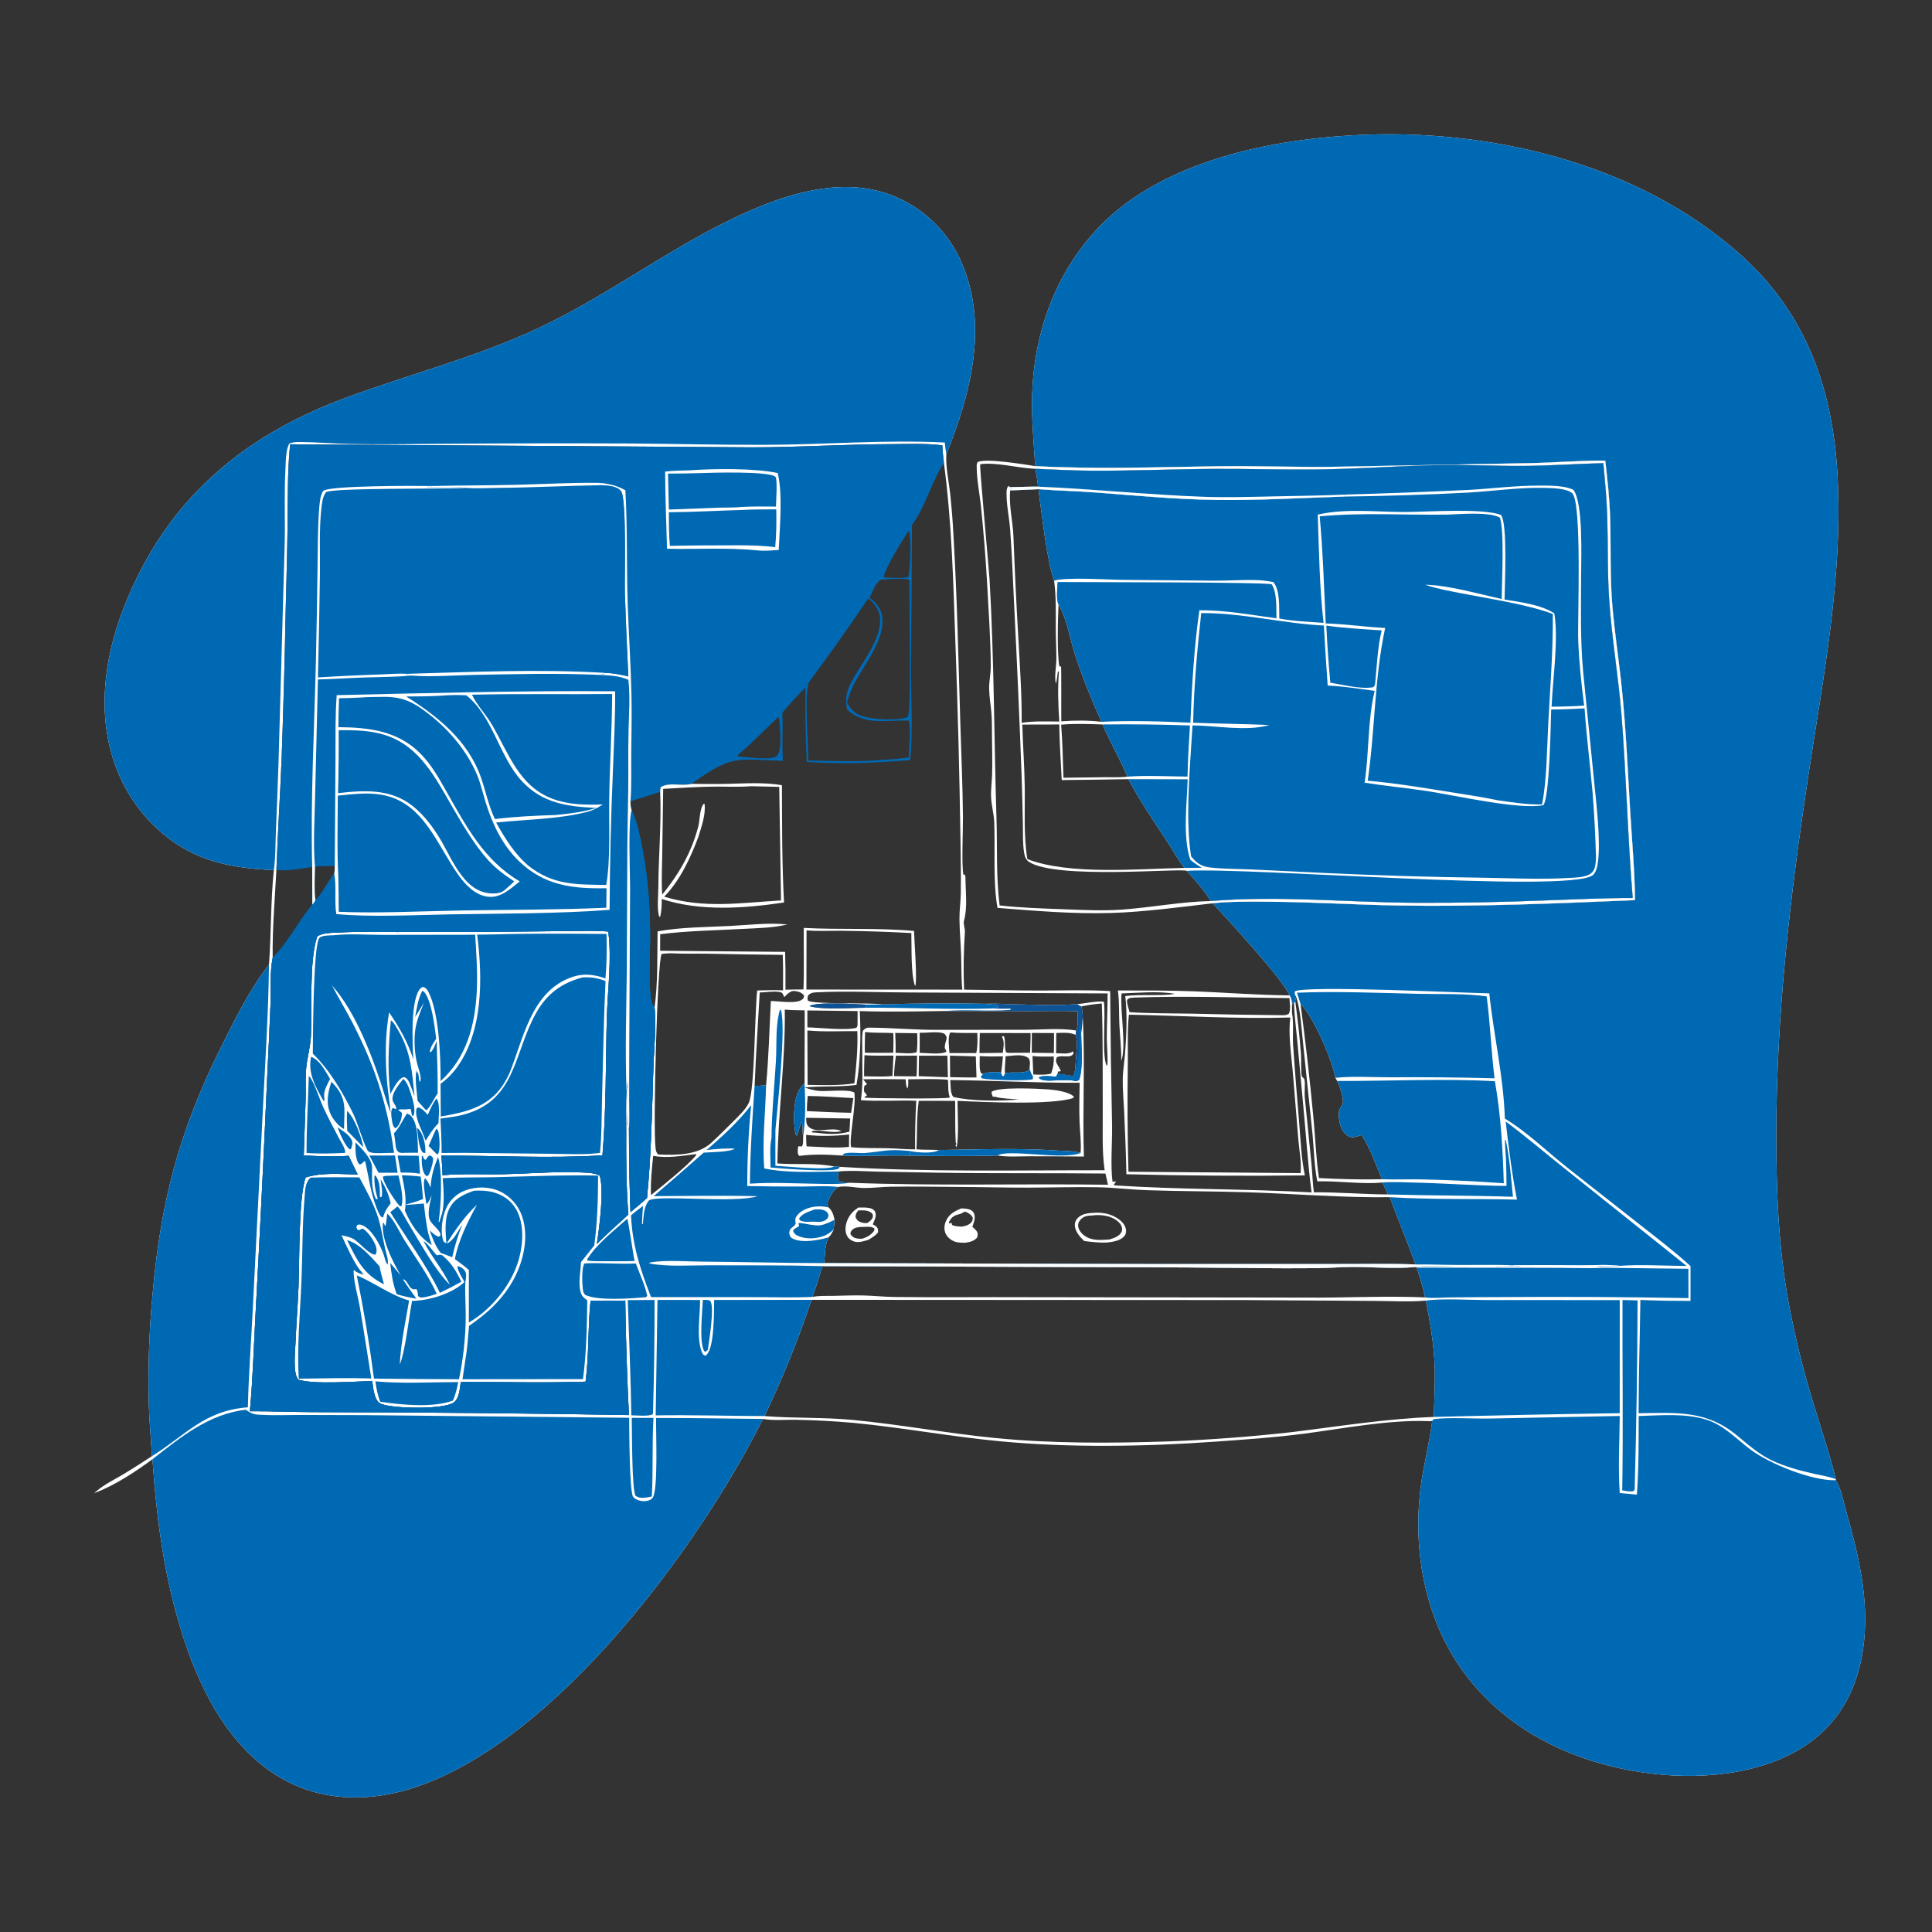 <?xml version="1.0" encoding="utf-8" ?>
<svg xmlns="http://www.w3.org/2000/svg" xmlns:xlink="http://www.w3.org/1999/xlink" width="1024" height="1024">
	<rect width="100%" height="100%" fill="#333333" stroke="none"/>
	<path fill="white" d="M548.675 247.04C547.883 234.605 546.719 221.832 547.056 209.387C547.907 177.959 558.45 147.348 579.42 123.666C612.254 86.588 669.678 74.381 717.137 71.702C788.647 67.665 868.074 86.266 922.498 134.991C957.88 166.667 971.636 206.989 973.985 253.134C976.713 306.752 966.17 359.725 958.239 412.471C948.779 475.389 941.522 537.41 941.469 601.154C941.443 631.522 942.587 661.467 948.168 691.391Q953.008 716.9 960.51 741.756C964.709 755.801 969.541 769.765 973.054 783.999L972.961 784.548C975.835 788.964 976.965 795.501 978.387 800.54C984.746 823.088 990.447 846.13 987.999 869.768C985.889 890.146 978.217 908.446 961.942 921.483C938.939 939.909 904.643 943.461 876.229 940.155C838.225 935.732 801.893 919.818 777.876 889.065C755.797 860.792 748.543 823.42 752.979 788.339C754.477 776.493 757.685 764.911 759.095 753.1C758.496 753.242 758.02 753.281 757.403 753.255C736.366 752.364 712.253 757.115 691.231 759.872C675.709 761.909 659.977 762.976 644.367 764.088C606.985 766.753 566.957 767.432 529.61 763.864C503.79 761.397 478.267 756.651 452.467 754.153Q437.136 752.808 421.748 752.514C416.243 752.403 409.754 753.049 404.387 752.063C370.699 819.486 295.158 921.944 220.61 947.105C198.429 954.591 174.477 955.296 153.163 944.662C123.949 930.088 107.321 898.792 97.528 868.947C87.213 837.507 83.096 806.284 80.81 773.421C71.53 780.248 60.722 787.388 49.924 791.403C50.397 790.982 50.876 790.578 51.358 790.168C55.499 786.641 60.722 784.17 65.394 781.375C70.516 778.309 75.521 775.026 80.532 771.783C80.055 762.493 79.102 753.212 78.862 743.91Q78.149 714.768 80.893 685.747C85.207 636.766 95.014 599.551 116.913 555.498C124.427 540.381 132.241 524.635 142.581 511.215C143.785 494.587 143.422 477.752 145.134 461.191C132.099 460.602 118.968 459.079 106.757 454.215C87.148 446.403 71.282 429.786 63.018 410.507C50.64 381.63 54.733 349.462 66.045 320.945C87.964 265.69 127.809 231.397 182.914 210.965C216.796 198.401 251.466 189.637 284.401 174.357C324.006 155.984 358.63 128.362 398.747 111.126C421.888 101.184 449.066 93.964 473.455 103.835Q474.989 104.452 476.49 105.144Q477.991 105.837 479.456 106.603Q480.921 107.369 482.346 108.207Q483.771 109.046 485.152 109.954Q486.534 110.862 487.868 111.838Q489.203 112.814 490.487 113.855Q491.771 114.897 493.002 116.001Q494.232 117.104 495.407 118.268Q496.581 119.432 497.695 120.653Q498.81 121.874 499.863 123.149Q500.915 124.424 501.903 125.749Q502.891 127.075 503.811 128.448Q504.732 129.822 505.583 131.239Q506.434 132.656 507.213 134.114Q507.992 135.573 508.698 137.068Q509.404 138.563 510.034 140.091C523.878 172.945 514.33 209.198 501.576 240.701C501.197 247.439 502.823 254.783 503.599 261.501Q504.785 272.612 505.356 283.772C507.298 316.656 507.964 349.622 508.967 382.553C509.479 399.354 510.219 416.147 510.389 432.954C510.451 439.053 509.545 459.509 510.683 463.906L510.475 463.438L511.019 463.668L511.261 463.416C511.662 464.29 511.702 464.48 511.71 465.495C511.767 472.803 512.881 480.934 510.941 488C510.425 489.88 511.546 492.004 511.416 493.963C510.732 504.245 510.54 514.205 510.992 524.533C524.754 524.669 538.502 525.02 552.267 525.009C564.252 525 576.445 524.563 588.406 525.302Q588.677 561.101 589.428 596.894C589.541 605.563 588.515 618.198 589.669 626.384C590.81 626.293 590.228 626.384 591.411 626.093C591.292 627.356 590.054 627.321 590.59 628.268C625.364 630.566 660.357 630.042 695.166 631.99C693.09 616.464 692.197 600.643 690.657 585.048L687.585 551.674C686.976 545.095 686.077 538.441 685.847 531.841L685.206 531.332C684.642 533 684.773 534.89 684.751 536.641C684.753 533.7 685.209 530.057 683.493 527.567C680.005 519.089 650.177 486.818 642.778 478.76C625.563 480.791 606.173 483.384 588.99 483.899C568.985 484.498 548.618 482.777 528.679 481.189C526.279 467.424 527.481 450.193 526.977 435.998C526.814 431.416 525.459 426.935 525.293 422.373C525.144 418.291 525.748 414.093 525.851 409.999C526.016 403.444 525.845 396.853 525.773 390.295C525.727 386.053 525.813 381.719 525.435 377.496C525.063 373.342 524.338 369.209 524.262 365.033C524.189 361.082 525.134 357.171 525.121 353.228C525.073 338.253 523.892 322.967 523.124 307.994Q521.966 287.977 519.884 268.036C519.154 261.122 517.586 253.623 517.666 246.698C517.673 246.068 517.866 245.573 518.07 244.988C521.872 242.615 543.434 246.244 548.675 247.04ZM696.388 631.959C709.456 631.819 722.478 633.014 735.57 633.083C734.72 630.869 733.751 628.834 732.642 626.74C723.49 627.837 708.428 625.815 698.187 626.122C696.535 617.802 696.434 609.2 695.624 600.777L690.613 552.565C689.759 544.754 689.398 536.047 687.092 528.536C686.84 529.25 686.579 529.87 686.508 530.627C687.793 539.989 688.868 549.529 689.562 558.953C689.713 561.002 689.509 569.069 689.961 570.34C690.163 570.905 691.267 571.626 691.382 572.168C691.878 574.523 691.281 578.841 691.566 581.61L695.091 616.752C695.584 621.801 695.711 626.937 696.388 631.959ZM642.778 478.76C652.017 477.731 661.86 477.919 671.15 477.943C694.628 478.002 718.026 479.578 741.488 479.951C783.085 480.612 825.032 478.859 866.589 477.096C866.453 461.311 864.956 445.363 864.014 429.598C862.744 408.335 861.826 387.028 859.704 365.827C858.186 350.652 855.785 335.575 854.534 320.371C853.279 305.12 853.873 289.91 853.42 274.646C853.117 264.438 852.015 254.254 850.831 244.118C837.684 244.02 824.441 245.18 811.285 245.451L710.343 247.341C688.731 247.802 667.105 246.814 645.484 247.116C613.179 247.567 580.973 248.786 548.675 247.04C543.434 246.244 521.872 242.615 518.07 244.988C517.866 245.573 517.673 246.068 517.666 246.698C517.586 253.623 519.154 261.122 519.884 268.036Q521.966 287.977 523.124 307.994C523.892 322.967 525.073 338.253 525.121 353.228C525.134 357.171 524.189 361.082 524.262 365.033C524.338 369.209 525.063 373.342 525.435 377.496C525.813 381.719 525.727 386.053 525.773 390.295C525.845 396.853 526.016 403.444 525.851 409.999C525.748 414.093 525.144 418.291 525.293 422.373C525.459 426.935 526.814 431.416 526.977 435.998C527.481 450.193 526.279 467.424 528.679 481.189C548.618 482.777 568.985 484.498 588.99 483.899C606.173 483.384 625.563 480.791 642.778 478.76ZM146.505 460.955C145.705 476.449 144.291 492.188 144.523 507.697C142.956 515.322 143.598 524.669 143.36 532.511Q142.644 550.667 141.719 568.814Q138.953 632.144 135.503 695.441C134.521 712.913 134.041 730.561 132.451 747.976C143.513 747.897 154.545 748.427 165.601 748.451Q249.48 748.561 333.346 750.018Q331.838 719.694 331.397 689.336Q322.206 689.479 313.014 689.387C311.518 703.654 312.238 718.033 310.369 732.31C288.25 733.078 266.328 732.375 244.227 732.506C243.734 735.811 243.453 741.566 240.234 743.534C234.32 747.149 208.821 746.572 202.401 744.234C200.612 743.583 199.718 742.367 199.041 740.647C197.987 737.968 197.63 734.855 197.303 732.011C187.42 732.181 166.761 733.919 158.128 731.264C155.129 728 156.418 716.521 156.599 712.052C157.017 701.752 157.866 691.474 158.258 681.172C158.769 667.747 158.231 634.659 161.983 624.069C170.746 621.322 180.505 622.309 189.572 622.514L184.774 612.608C176.763 613.203 168.985 612.814 160.991 612.43L162.003 582.099C162.132 577.185 161.873 572.212 162.18 567.312C162.558 561.267 164.457 555.408 164.775 549.312C165.557 534.354 163.712 509.975 168.077 496.442C170.67 494.291 176.032 494.439 179.332 494.256C189.645 493.683 200.079 493.988 210.407 493.993L260.648 493.882L301.501 493.484C308.399 493.451 315.523 493.128 322.397 493.741C324.342 508.693 322.034 524.479 321.629 539.52C320.977 563.696 321.365 588.276 319.313 612.365C291.011 614.097 262.315 612.441 233.953 612.494C234.184 615.954 234.498 619.435 234.547 622.903C245.36 621.908 256.391 622.599 267.249 622.341C281.327 622.007 295.558 620.731 309.627 621.466C312.193 621.6 315.612 621.786 317.817 623.119C320.356 630.478 317.604 651.089 316.342 659.298C321.75 653.939 327.385 648.848 333.038 643.75C331.862 628.681 331.853 613.57 331.9 598.466C331.921 591.612 331.644 584.586 332.059 577.751C332.356 576.084 332.653 574.45 332.76 572.759C332.78 576.559 332.137 596.962 333.371 598.364Q333.349 620.405 334.192 642.429Q338.645 638.805 342.911 634.963C345.175 612.104 345.575 588.609 346.299 565.638C346.626 555.252 347.912 544.46 346.937 534.115C348.732 520.735 348.298 507.095 348.535 493.633C361.008 491.41 374.214 491.415 386.861 490.779C396.939 490.272 407.256 488.945 417.337 489.971C409.82 491.839 401.764 491.899 394.052 492.325C379.365 493.136 364.514 493.326 349.916 495.148L349.885 503.926L416.132 504.509Q416.427 514.537 416.311 524.568C419.482 524.436 422.67 524.459 425.844 524.429C426.261 513.629 425.907 502.639 426.015 491.814C445.513 492.858 464.927 491.648 484.466 493.433C484.519 497.83 486.342 520.531 485.018 522.703C482.649 516.191 483.277 501.918 483.016 494.539Q464.691 493.542 446.34 493.329C440.099 493.255 433.693 493.665 427.482 493.119L427.41 524.484L510.059 524.526C509.424 518.516 509.627 512.529 509.428 506.501C509.216 500.103 508.617 493.697 508.533 487.298C508.473 482.753 509.152 478.211 509.239 473.665C509.417 464.246 509.152 454.771 509.071 445.348Q508.293 392.435 506.345 339.553C505.244 307.957 504.452 276.758 500.291 245.357C499.958 242.256 499.543 239.149 499.485 236.028C490.476 234.896 481.004 235.376 471.926 235.404C447.257 235.478 422.685 237.112 398 237.087L153.774 235.484C152.322 249.644 152.591 263.603 152.424 277.813C152.245 292.94 151.787 308.089 151.416 323.214Q150.672 362.378 149.284 401.525C148.503 421.344 147.184 441.128 146.505 460.955ZM405.203 750.547C420.692 751.818 436.26 751.098 451.809 752.575C476.996 754.968 501.945 759.662 527.123 762.146C557.555 765.149 588.5 764.969 619.038 763.986Q651.92 762.739 684.619 759.059C709.753 756.001 734.578 751.93 759.942 751.006C760.192 741.599 760.776 732.24 760.356 722.821C759.852 711.528 757.891 700.423 755.758 689.346C746.627 690.169 736.759 689.501 727.567 689.503L658.622 689.057L430.15 688.938Q424.876 704.713 418.633 720.13Q412.39 735.547 405.203 750.547ZM439.075 639.938C441.223 641.921 441.66 643.751 442.284 646.547Q442.124 649.112 441.877 651.671C441.058 653.202 440.36 654.616 439.115 655.845C437.129 660.035 437.304 664.927 436.855 669.474L615.981 669.982L707.091 669.961C721.444 670.011 735.929 669.665 750.267 670.171C745.935 658.184 741.061 646.45 736.609 634.534C711.212 634.875 685.819 632.669 660.447 631.906C643.027 631.381 625.586 631.437 608.172 630.839C599.31 630.535 590.484 629.418 581.62 629.261C569.44 629.045 557.244 629.447 545.061 629.472C532.599 629.498 520.126 629.158 507.661 629.094C495.758 629.033 483.809 628.777 471.911 628.99C467.366 629.071 462.806 629.659 458.272 629.666C453.244 629.674 449.359 628.293 444.194 629.101C441.245 631.277 439.336 634.709 438.515 638.245L439.075 639.938ZM401.337 524.98C405.9 524.869 410.473 524.679 415.034 524.907C415.005 518.651 415.137 512.341 414.874 506.092Q395.068 505.913 375.266 505.484C368.748 505.386 362.12 505.605 355.624 505.254C353.963 505.308 352.336 505.35 350.692 505.607C348.361 508.97 345.987 598.836 347.497 608.823C347.696 610.143 347.901 610.979 348.857 611.91C358.418 612.295 369.836 612.408 377.227 605.524C381.2 601.822 385.029 597.934 388.907 594.131C391.6 591.339 395.342 588.01 396.92 584.42C400.049 577.299 400 536.113 401.337 524.98ZM430.635 687.396C434.205 686.678 438.086 686.895 441.721 686.833C447.055 686.743 452.418 686.475 457.751 686.623C463.171 686.774 468.562 687.349 473.987 687.421C497.281 687.729 520.598 687.42 543.896 687.539L675.614 687.718C686.2 687.672 696.834 687.867 707.411 687.692C723.308 687.428 739.433 686.996 755.323 687.649C754.234 682.318 752.543 677.031 750.899 671.849L750.311 671.537C738.839 672.601 727.241 671.439 715.748 671.528C709.992 671.572 704.247 672.093 698.49 672.148C675.421 672.373 652.272 671.941 629.201 671.774L435.912 671.071C434.185 676.485 432.634 682.084 430.635 687.396ZM574.5 612.994Q560.255 612.842 546.01 612.853C540.405 612.852 534.338 613.315 528.812 612.465C513.381 612.798 498.169 612.769 482.725 612.555C470.679 612.15 458.651 613.033 446.613 612.459C438.716 611.972 431.512 611.589 423.625 612.656L422.928 611.634C422.754 610.066 422.745 609.098 423.137 607.572C423.947 607.562 423.617 607.549 424.438 607.609L425.02 607.656C425.959 606.202 425.553 604.027 425.691 602.268C425.14 599.782 425.639 596.926 424.926 594.662C423.612 597.016 423.473 599.523 422.377 601.931L421.809 601.506C420.633 596.462 420.628 589.848 421.41 584.722C421.958 581.135 423.352 576.541 426.434 574.317L426.53 535.512C423.043 535.398 419.406 535.484 415.946 535.084C416.345 562.298 412.358 589.435 412.056 616.649C422.07 617.413 432.19 616.232 442.089 618.259L445.074 618.438C491.484 621.292 538.97 620.216 585.48 620.246C584.013 609.991 584.53 599.414 584.474 589.08C584.372 570.027 584.635 550.878 583.978 531.842C580.356 532.18 576.764 532.636 573.21 533.415C573.68 535.41 573.873 537.192 573.881 539.241C575.205 563.737 573.66 588.454 574.5 612.994ZM451.124 589.794L452.273 582.016C444.227 581.584 436.157 581.005 428.101 580.874C427.85 583.573 427.653 586.203 427.676 588.917C435.483 589.249 443.312 589.681 451.124 589.794ZM532.665 568.953C536.355 567.708 541.089 569.303 544.668 567.635C545.389 567.299 545.394 566.808 545.686 566.125C545.851 564.31 546.25 562.543 545.229 560.92C542.148 558.309 536.821 559.633 532.991 559.847C532.918 562.76 532.373 566.099 532.665 568.953ZM457.468 572.039L459.565 574.657C458.824 575.146 459.262 574.884 458.229 575.403C457.863 576.645 457.871 577.403 458.057 578.681L459.469 580.39C459.136 581.315 458.397 580.69 458.226 581.8C462.673 582.161 501.839 582.531 503.29 581.726C503.299 581.635 503.298 581.541 503.318 581.452C503.325 581.418 503.353 581.392 503.371 581.362C502.265 578.698 502.787 575.168 502.399 572.282C495.435 571.701 488.339 571.996 481.354 572.047C481.392 573.712 481.591 575.379 480.949 576.95C480.11 575.648 480.153 573.58 480.002 572.04C472.499 572.023 464.968 571.868 457.468 572.039ZM486.927 570.393L502.397 570.957C502.36 567.151 502.18 563.349 502.151 559.545L487.081 559.533L486.927 570.393ZM732.512 625.021C729.094 617.059 726.379 608.959 721.741 601.584C721.277 601.744 720.812 601.899 720.341 602.037C718.277 602.641 716.427 603.263 714.438 602.025C711.83 600.402 710.504 597.354 709.961 594.446C709.463 591.775 709.117 589.024 710.692 586.693C710.728 586.639 711.475 585.573 711.528 585.452C712.637 582.922 709.995 575.328 708.756 572.938L707.761 571.262C706.056 561.542 696.149 538.836 689.293 531.994Q693.267 561.911 696.107 591.957C697.146 602.696 697.498 613.744 699.065 624.399C710.171 624.967 721.391 625.301 732.512 625.021ZM458.182 559.285C458.105 563.003 457.93 566.75 457.992 570.468C462.905 570.461 468.152 570.84 473.021 570.299C473.136 566.687 473.428 563.088 473.554 559.481C468.471 559.448 463.244 559.673 458.182 559.285ZM458.41 557.992C463.42 557.998 468.439 558.072 473.448 557.983C473.554 554.495 473.607 551.044 473.46 547.557C468.497 547.222 463.43 547.613 458.516 546.988C458.439 550.645 458.255 554.339 458.41 557.992ZM452.853 574.162C453.852 565.101 454.735 555.641 454.407 546.524C445.715 546.465 436.545 546.992 427.918 546.162L428.05 575.006C435.578 575.159 445.55 575.452 452.853 574.162ZM503.242 558.138Q510.333 558.186 517.425 558.159C518.259 554.644 518.124 551.084 518.004 547.495C513.287 547.437 508.399 547.646 503.709 547.207C502.182 549.539 503.064 555.367 503.242 558.138ZM427.279 592.446C427.344 594.05 427.232 595.859 428.445 597.086C432.535 601.22 440.708 596.978 445.92 599.454C441.321 600.995 434.09 598.364 430.417 599.553L430.205 600.367L429.853 599.879L430.752 599.465L429.778 600.036C430.762 600.261 431.37 600.382 432.392 600.317C438.533 601.133 444.158 601.483 450.197 599.81C450.347 597.485 450.527 595.157 450.62 592.83L427.279 592.446ZM459.073 532.476C453.428 532.274 432.643 530.791 429.06 533.28C436.053 535.296 450.684 534.14 458.359 534.13L459.073 532.476ZM503.576 570.919C508.231 570.982 512.912 571.152 517.565 571.061Q517.441 565.479 517.198 559.901L503.503 559.501L503.576 570.919ZM487.447 558.031C490.665 558.046 499.028 559.122 501.619 557.414C501.377 556.596 501.2 556.232 500.721 555.481C500.822 554.838 500.791 553.975 500.92 553.386C501.253 551.86 501.736 551.319 501.711 549.63C501.092 548.393 500.843 547.822 499.42 547.481C495.989 546.657 491.129 547.555 487.471 547.362L487.447 558.031ZM485.903 557.426C486.357 554.148 486.229 550.931 486.136 547.634L474.488 547.475C474.619 550.982 474.8 554.488 474.662 557.997C477.428 558.019 483.392 558.778 485.734 557.683L485.903 557.426ZM530.592 568.686C531.103 565.825 531.265 562.797 531.568 559.901C527.458 559.966 523.384 560.022 519.278 559.753C519.347 562.32 518.953 565.479 519.611 567.943C519.864 568.89 520.051 568.77 520.837 569.254C523.705 568.016 526.92 568.111 529.99 568.326L530.592 568.686ZM449.987 607.873L450.056 601.304C442.382 602.139 434.949 602.348 427.253 601.506C427.305 603.533 427.284 605.592 427.515 607.607C434.75 607.809 442.84 608.681 449.987 607.873ZM547.252 559.687Q547.402 564.594 547.652 569.498C550.768 569.583 554.076 569.845 557.117 569.031C558.269 565.869 558.646 563.326 558.534 559.983C554.866 559.944 550.868 560.209 547.252 559.687ZM450.728 626.894C496.2 628.639 541.772 627.291 587.257 627.937L585.9 621.992C556.357 621.683 526.824 622.016 497.275 621.564L465.241 620.99C458.335 620.831 451.43 620.254 444.537 620.881C444.263 622.56 443.785 624.182 444.446 625.815C446.025 627.002 448.804 626.59 450.728 626.894ZM473.827 570.389L485.805 570.509C486.055 566.838 485.956 563.178 486.063 559.506C482.346 559.51 478.596 559.623 474.883 559.499C474.286 563.108 474.01 566.737 473.827 570.389ZM406.051 575.068C407.449 560.301 407.795 545.387 408.571 530.575C412.581 530.533 422.54 532.346 425.424 529.536C426.136 528.841 426.018 528.595 426.18 527.664C424.946 526.086 423.277 525.477 421.271 525.275C419.699 525.117 418.62 525.762 417.49 526.743C416.851 527.296 416.265 527.9 415.68 528.508C415.349 527.835 414.886 526.351 414.194 526.077C411.318 524.939 405.87 526.065 402.67 526.014C401.748 542.516 400.628 558.992 399.965 575.51C402.082 575.58 403.966 575.438 406.051 575.068ZM546.9 547.49L546.877 557.981L558.576 558.131C558.607 554.605 558.687 551.071 558.652 547.546L546.9 547.49ZM521.735 532.029C525.236 532.001 528.764 531.884 532.257 532.149C544.931 532.326 558.375 533.309 570.979 532.163C575.367 531.897 580.898 530.417 585.106 530.925C586.086 538.596 583.968 559.665 586.518 564.759L586.809 564.865C587.404 562.503 586.631 553.532 586.629 550.506C586.625 542.514 587.066 534.522 587.071 526.535L481.218 526.026C465.543 525.985 448.417 525.171 432.899 525.944C430.924 526.043 429.997 526.139 428.451 527.377C427.934 528.73 427.893 528.902 428.18 530.317C430.879 532.461 461.639 531.351 467.91 532.342Q494.819 531.5 521.735 532.029ZM531.498 558.018C531.812 555.152 532.582 552.309 531.12 549.673L531.426 549.101L532.126 549.241C533.116 551.999 532.198 555.001 533.242 557.769L534.375 558.047L545.962 557.961C546.059 554.499 546.251 551.01 546.221 547.549L519.325 547.523Q519.095 552.842 519.169 558.166L531.498 558.018ZM559.824 547.52L559.748 558.24C562.634 558.212 566.592 559.031 568.773 557.162L568.937 558.506C568.068 559.594 567.601 559.772 566.199 559.892C564.147 560.069 561.874 559.393 560.077 560.438C559.705 561.564 559.478 562.282 559.992 563.424C560.671 564.935 561.752 566.157 562.271 567.756L560.796 567.943L560.566 569.023C563.272 569.709 566.071 569.652 568.74 570.411C569.369 569.206 569.603 567.99 569.926 566.679C569.99 562.302 571.486 552.09 570.158 548.475C566.942 547.074 563.262 547.386 559.824 547.52ZM570.261 546.175C571.718 544.313 571.119 538.504 571.109 536.058C562.768 535.619 554.276 535.921 545.919 535.913L500.746 535.854C485.814 536.066 470.602 536.416 455.68 535.883C456.347 548.342 456.13 562.718 453.954 575.04C444.702 576.251 435.559 575.436 426.35 576.387C428.815 577.169 431.239 577.935 433.823 578.195C438.29 578.643 449.623 577.083 452.82 579.068C453.889 585.571 449.819 604.237 451.15 608.029C457.573 608.681 464.193 608.433 470.655 608.59C475.432 608.706 480.252 609.234 485.023 609.177C484.921 600.639 485.155 591.965 485.647 583.437C475.892 583.04 466.006 583.858 456.287 583.12C457.609 573.943 456.928 564.716 457.006 555.479C457.029 552.831 456.817 549.774 457.186 547.17C457.292 546.418 457.435 546.092 458.025 545.62C458.796 545.004 459.547 544.663 460.538 544.668C472.014 544.727 483.57 545.782 495.094 545.842L544.154 545.797C552.662 545.748 561.838 544.814 570.261 546.175ZM368.475 611.735C361.01 612.691 353.695 613.948 346.193 612.649C345.51 619.56 344.742 626.459 345.037 633.416C351.305 628.326 364.509 617.891 369.096 612.11L368.833 611.736L368.475 611.735ZM427.905 535.56L427.926 544.523C434.334 544.664 448.588 546.331 453.94 544.72C454.527 543.647 454.361 544.187 454.513 543.125L454.553 535.894L427.905 535.56ZM503.628 572.46C503.984 575.097 503.501 579.317 505.278 581.394C514.428 583.654 530.319 583.719 539.774 582.728C535.935 582.351 531.489 582.355 527.778 581.414C527.13 581.25 527.368 581.251 526.666 581.272C526.52 581.276 526.374 581.295 526.228 581.306C525.848 580.414 525.599 579.727 525.516 578.757C528.884 575.927 550.427 577.015 555.629 577.404C559.097 577.663 566.931 578.68 569.236 581.346L568.627 582.052C556.893 585.795 521 584.128 507.491 583.471C507.53 589.581 508.322 602.958 506.961 608.367L506.819 607.577L506.256 607.067L506.802 606.819L506.784 605.696L506.574 605.796C506.126 598.363 506.397 590.943 506.236 583.503Q496.594 583.42 486.951 583.466C485.767 591.753 486.183 600.76 485.739 609.168C489.666 609.491 493.636 609.287 497.582 609.552C518.813 609.194 540.02 608.411 561.229 609.862C564.837 610.109 569.331 609.958 572.722 611.114C573.197 605.715 572.388 599.927 572.184 594.5C571.924 587.57 572.126 580.8 572.236 573.886C549.317 574.024 526.512 572.635 503.628 572.46Z"/>
	<path fill="#0069B4" d="M548.675 247.04C547.883 234.605 546.719 221.832 547.056 209.387C547.907 177.959 558.45 147.348 579.42 123.666C612.254 86.588 669.678 74.381 717.137 71.702C788.647 67.665 868.074 86.266 922.498 134.991C957.88 166.667 971.636 206.989 973.985 253.134C976.713 306.752 966.17 359.725 958.239 412.471C948.779 475.389 941.522 537.41 941.469 601.154C941.443 631.522 942.587 661.467 948.168 691.391Q953.008 716.9 960.51 741.756C964.709 755.801 969.541 769.765 973.054 783.999C969.622 782.645 965.688 782.084 962.082 781.273C954.192 779.498 946.435 777.503 939.091 774.023C931.977 770.652 926.386 765.536 920.365 760.607C904.08 747.275 888.281 748.823 868.503 749.028C868.496 729.045 869.177 708.981 869.437 688.987C878.309 689.419 887.125 689.501 896.005 689.512L896.013 671.068C887.484 663.252 878.181 656.194 869.096 649.041L831.512 619.512C820.318 610.72 809.785 600.236 797.604 592.872C796.936 570.647 791.657 548.592 789.357 526.507C776.808 526.307 692.196 522.156 686.296 525.436C686.003 526.855 686.46 527.266 687.092 528.536C686.84 529.25 686.579 529.87 686.508 530.627L685.847 531.841L685.206 531.332C684.642 533 684.773 534.89 684.751 536.641C684.753 533.7 685.209 530.057 683.493 527.567C680.005 519.089 650.177 486.818 642.778 478.76C625.563 480.791 606.173 483.384 588.99 483.899C568.985 484.498 548.618 482.777 528.679 481.189C526.279 467.424 527.481 450.193 526.977 435.998C526.814 431.416 525.459 426.935 525.293 422.373C525.144 418.291 525.748 414.093 525.851 409.999C526.016 403.444 525.845 396.853 525.773 390.295C525.727 386.053 525.813 381.719 525.435 377.496C525.063 373.342 524.338 369.209 524.262 365.033C524.189 361.082 525.134 357.171 525.121 353.228C525.073 338.253 523.892 322.967 523.124 307.994Q521.966 287.977 519.884 268.036C519.154 261.122 517.586 253.623 517.666 246.698C517.673 246.068 517.866 245.573 518.07 244.988C521.872 242.615 543.434 246.244 548.675 247.04ZM642.778 478.76C652.017 477.731 661.86 477.919 671.15 477.943C694.628 478.002 718.026 479.578 741.488 479.951C783.085 480.612 825.032 478.859 866.589 477.096C866.453 461.311 864.956 445.363 864.014 429.598C862.744 408.335 861.826 387.028 859.704 365.827C858.186 350.652 855.785 335.575 854.534 320.371C853.279 305.12 853.873 289.91 853.42 274.646C853.117 264.438 852.015 254.254 850.831 244.118C837.684 244.02 824.441 245.18 811.285 245.451L710.343 247.341C688.731 247.802 667.105 246.814 645.484 247.116C613.179 247.567 580.973 248.786 548.675 247.04C543.434 246.244 521.872 242.615 518.07 244.988C517.866 245.573 517.673 246.068 517.666 246.698C517.586 253.623 519.154 261.122 519.884 268.036Q521.966 287.977 523.124 307.994C523.892 322.967 525.073 338.253 525.121 353.228C525.134 357.171 524.189 361.082 524.262 365.033C524.338 369.209 525.063 373.342 525.435 377.496C525.813 381.719 525.727 386.053 525.773 390.295C525.845 396.853 526.016 403.444 525.851 409.999C525.748 414.093 525.144 418.291 525.293 422.373C525.459 426.935 526.814 431.416 526.977 435.998C527.481 450.193 526.279 467.424 528.679 481.189C548.618 482.777 568.985 484.498 588.99 483.899C606.173 483.384 625.563 480.791 642.778 478.76Z"/>
	<path fill="white" d="M528.679 481.189C526.279 467.424 527.481 450.193 526.977 435.998C526.814 431.416 525.459 426.935 525.293 422.373C525.144 418.291 525.748 414.093 525.851 409.999C526.016 403.444 525.845 396.853 525.773 390.295C525.727 386.053 525.813 381.719 525.435 377.496C525.063 373.342 524.338 369.209 524.262 365.033C524.189 361.082 525.134 357.171 525.121 353.228C525.073 338.253 523.892 322.967 523.124 307.994Q521.966 287.977 519.884 268.036C519.154 261.122 517.586 253.623 517.666 246.698C517.673 246.068 517.866 245.573 518.07 244.988C521.872 242.615 543.434 246.244 548.675 247.04C580.973 248.786 613.179 247.567 645.484 247.116C667.105 246.814 688.731 247.802 710.343 247.341L811.285 245.451C824.441 245.18 837.684 244.02 850.831 244.118C852.015 254.254 853.117 264.438 853.42 274.646C853.873 289.91 853.279 305.12 854.534 320.371C855.785 335.575 858.186 350.652 859.704 365.827C861.826 387.028 862.744 408.335 864.014 429.598C864.956 445.363 866.453 461.311 866.589 477.096C825.032 478.859 783.085 480.612 741.488 479.951C718.026 479.578 694.628 478.002 671.15 477.943C661.86 477.919 652.017 477.731 642.778 478.76C625.563 480.791 606.173 483.384 588.99 483.899C568.985 484.498 548.618 482.777 528.679 481.189ZM849.804 245.485C835.517 245.803 821.223 246.878 806.932 246.943C791.628 247.013 776.338 246.177 761.027 246.532C739.715 247.026 718.485 248.622 697.145 248.832C679.524 249.006 661.892 248.442 644.268 248.518C622.471 248.612 600.683 249.575 578.887 249.481C568.841 249.438 558.77 248.874 548.732 248.466L548.063 248.443C539.655 248.086 527.373 244.761 519.535 246.076C519.076 247.325 524.129 300.822 524.535 307.917C526.938 349.884 526.848 391.946 528.166 433.953C528.642 449.139 527.889 464.838 529.824 479.89C540.906 481.147 552.127 481.484 563.269 481.901C573.882 482.298 584.457 482.87 595.069 482.082C610.571 480.931 626.227 477.9 641.741 477.565C678.062 474.561 714.222 478.326 750.539 478.496Q784.314 478.637 818.061 477.277C833.819 476.744 849.606 475.933 865.374 475.968C862.695 443.718 861.997 411.303 859.43 379.032C857.779 358.278 854.167 337.718 852.844 316.93C851.937 302.672 852.317 288.412 851.89 274.146C851.603 264.571 850.666 255.022 849.804 245.485Z"/>
	<path fill="white" d="M548.732 248.466C558.77 248.874 568.841 249.438 578.887 249.481C600.683 249.575 622.471 248.612 644.268 248.518C661.892 248.442 679.524 249.006 697.145 248.832C718.485 248.622 739.715 247.026 761.027 246.532C776.338 246.177 791.628 247.013 806.932 246.943C821.223 246.878 835.517 245.803 849.804 245.485C850.666 255.022 851.603 264.571 851.89 274.146C852.317 288.412 851.937 302.672 852.844 316.93C854.167 337.718 857.779 358.278 859.43 379.032C861.997 411.303 862.695 443.718 865.374 475.968C849.606 475.933 833.819 476.744 818.061 477.277Q784.314 478.637 750.539 478.496C714.222 478.326 678.062 474.561 641.741 477.565C638.295 471.826 633.456 466.544 628.998 461.576C626.496 459.998 559.747 466.296 545.375 456.799C543.69 455.686 543.101 453.793 542.793 451.906C542.032 447.243 542.249 442.005 542.145 437.276Q541.922 424.637 541.504 412.003Q539.838 367.155 537.601 322.332C536.909 308.518 536.428 294.659 535.421 280.866C534.95 274.41 533.397 267.678 533.492 261.229C533.514 259.71 533.537 258.832 534.422 257.583L535.418 258.17C540.355 258.145 545.28 257.907 550.226 257.938C549.82 254.753 549.392 251.609 548.732 248.466ZM541.513 383.1C548.026 382.091 554.855 382.382 561.441 382.439C560.858 373.478 560.537 364.722 561.265 355.745L560.651 356.19C560.398 358.282 560.207 360.368 559.644 362.404C558.71 358.49 559.911 353.252 559.908 349.155C559.903 343.998 559.607 338.838 559.588 333.678C559.555 324.898 559.875 316.528 558.696 307.77C554.752 296.614 552.149 272.007 550.397 259.27Q542.912 259.686 535.418 259.909C534.639 267.933 536.824 276.247 537.144 284.284Q538.156 311.106 539.728 337.901C540.56 352.903 541.611 368.076 541.513 383.1ZM561.029 320.386C560.691 328.356 560.207 345.987 561.462 353.199L562.355 353.233C562.621 353.796 562.414 378.765 562.515 382.311C569.57 381.806 576.808 381.73 583.842 382.573C578.683 371.248 573.92 359.456 570 347.647C567.129 339 565.626 328.176 561.029 320.386ZM562.434 384.094C563.17 393.473 563.353 402.825 563.656 412.223L585.991 411.932C589.73 411.88 593.907 412.145 597.588 411.628C593.578 402.248 588.426 393.356 584.352 383.976C577.109 383.757 569.654 383.423 562.434 384.094ZM562.737 413.457C562.228 403.644 561.586 393.816 561.427 383.99L541.863 384.037C542.133 395.053 542.99 406.112 543.133 417.105C543.297 429.603 542.479 443 544.523 455.353C567.047 463.968 603.513 460.448 627.823 460.015C624.523 456.033 622.035 451.185 619.179 446.866C611.796 435.702 604.343 424.832 598.101 412.963Q580.42 413.3 562.737 413.457Z"/>
	<path fill="#0069B4" d="M712.496 263.195Q745.409 262.795 778.279 261.074C791.55 260.308 804.811 258.321 818.125 258.587C822.047 258.665 830.121 258.715 833.23 261.316C838.632 265.835 836.08 328.385 836.488 339.375C836.918 350.94 838.164 362.5 839.629 373.976C833.863 374.387 828.149 374.531 822.37 374.555C823.005 359.708 826.111 339.216 823.826 325.091C816.601 320.436 805.845 319.119 797.438 317.787C797.488 311.235 799.181 276.8 795.499 272.922C785.99 269.208 756.158 271.355 744.709 271.37C730.122 271.389 713.875 269.443 699.553 272.52L698.855 272.665C698.716 272.696 698.577 272.73 698.438 272.763C699.106 291.826 699.335 311.162 701.519 330.115C693.773 329.56 685.686 329.291 678.049 327.824C677.861 322.081 678.636 313.127 674.908 308.495C672.129 308.005 669.351 307.572 666.526 307.477C658.872 307.221 651.097 307.834 643.415 307.762L595.205 307.34C586.623 307.243 565.175 305.769 558.696 307.77C554.752 296.614 552.149 272.007 550.397 259.27C560.427 260.087 570.526 260.264 580.576 261.021C601.767 262.618 623.046 264.672 644.302 264.972C666.952 265.29 689.842 263.903 712.496 263.195Z"/>
	<path fill="#0069B4" d="M548.732 248.466C558.77 248.874 568.841 249.438 578.887 249.481C600.683 249.575 622.471 248.612 644.268 248.518C661.892 248.442 679.524 249.006 697.145 248.832C718.485 248.622 739.715 247.026 761.027 246.532C776.338 246.177 791.628 247.013 806.932 246.943C821.223 246.878 835.517 245.803 849.804 245.485C850.666 255.022 851.603 264.571 851.89 274.146C852.317 288.412 851.937 302.672 852.844 316.93C854.167 337.718 857.779 358.278 859.43 379.032C861.997 411.303 862.695 443.718 865.374 475.968C849.606 475.933 833.819 476.744 818.061 477.277Q784.314 478.637 750.539 478.496C714.222 478.326 678.062 474.561 641.741 477.565C638.295 471.826 633.456 466.544 628.998 461.576C660.679 459.492 830.253 473.466 844.04 463.983C846.061 462.593 846.705 458.834 846.98 456.615C848.404 445.1 846.104 426.219 844.947 414.421L839.086 355.92C837.544 338.954 837.958 321.986 838.024 304.973C838.06 295.669 839.18 266.432 833.926 259.633C829.211 257.235 821.101 257.408 815.888 257.383C803.435 257.323 790.981 258.961 778.552 259.659Q745.833 261.216 713.09 262.135L712.496 263.195C689.842 263.903 666.952 265.29 644.302 264.972C623.046 264.672 601.767 262.618 580.576 261.021C570.526 260.264 560.427 260.087 550.397 259.27Q542.912 259.686 535.418 259.909L536.23 259.001L535.418 258.17C540.355 258.145 545.28 257.907 550.226 257.938C549.82 254.753 549.392 251.609 548.732 248.466Z"/>
	<path fill="white" d="M535.418 258.17C540.355 258.145 545.28 257.907 550.226 257.938C579.589 259.159 608.817 262.271 638.176 263.313C650.629 263.754 663.081 263.353 675.533 263.09C688.061 262.825 700.567 262.694 713.09 262.135L712.496 263.195C689.842 263.903 666.952 265.29 644.302 264.972C623.046 264.672 601.767 262.618 580.576 261.021C570.526 260.264 560.427 260.087 550.397 259.27Q542.912 259.686 535.418 259.909L536.23 259.001L535.418 258.17Z"/>
	<path fill="#0069B4" d="M636.662 324.947C658.402 324.782 679.928 330.482 701.677 331.55Q702.551 347.467 703.7 363.367C712.033 363.746 720.348 365.019 728.603 366.195C724.81 381.916 725.707 398.807 723.287 414.839C734.224 416.586 745.31 417.603 756.277 419.263C770.735 421.452 805.06 429.326 817.986 426.766C821.317 422.843 821.888 384.033 822.158 376.05C828.075 376.02 833.949 375.783 839.856 375.449C840.874 390.514 842.826 405.475 844.136 420.51Q845.463 437.565 845.926 454.666Q845.862 455.624 845.781 456.581C845.572 459.021 845.304 461.331 843.215 462.947C840.441 465.094 834.853 465.141 831.458 465.338C816.48 466.207 801.062 465.453 786.06 465.215Q744.508 464.683 702.998 462.742L662.998 460.828C655.937 460.52 648.825 460.586 641.792 459.828C636.856 459.296 634.446 457.724 631.302 453.842C628.069 433.608 630.841 405.325 632.067 384.467C644.686 384.598 660.727 387.793 672.794 384.27C659.337 383.68 645.854 383.586 632.392 383.072C632.801 363.668 634.56 344.231 636.662 324.947Z"/>
	<path fill="#0069B4" d="M766.892 272.765C773.677 272.563 789.388 271.1 794.96 274.365C797.426 280.944 796.004 309.061 795.931 317.498C783.603 314.767 767.766 310.175 755.351 309.912C761.412 312.015 767.743 313.116 774.019 314.362C788.97 317.33 809.176 320.224 823.022 325.41C823.194 344.825 821.632 364.393 820.597 383.784C819.877 397.281 819.897 413.228 817.315 426.382C809.496 426.494 801.842 425.316 794.126 424.209C784.859 422.268 775.405 420.926 766.057 419.422C752.402 417.226 738.689 414.996 724.906 413.795C728.835 387.059 728.421 359.296 734.178 332.836C723.652 332.348 713.198 330.738 702.665 330.427C701.761 311.535 701.206 292.511 699.463 273.678C721.654 271.558 744.579 273.061 766.892 272.765Z"/>
	<path fill="#0069B4" d="M560.496 308.48C573.565 308.617 670.881 308.464 674.067 309.718C676.952 314.191 676.4 322.549 676.54 327.709C663.033 325.948 649.363 323.293 635.696 323.47C632.881 343.024 631.747 363.308 630.933 383.047C615.42 382.318 599.358 381.835 583.842 382.573C578.683 371.248 573.92 359.456 570 347.647C567.129 339 565.626 328.176 561.029 320.386C559.6 317.998 560.435 311.357 560.496 308.48Z"/>
	<path fill="#0069B4" d="M584.352 383.976Q607.532 383.692 630.698 384.522C630.196 393.538 629.564 402.581 629.42 411.61C618.921 411.513 608.043 410.896 597.588 411.628C593.578 402.248 588.426 393.356 584.352 383.976Z"/>
	<path fill="#0069B4" d="M598.101 412.963L629.507 413.042C629.083 425.644 626.8 443.837 630.898 455.722C632.841 457.389 634.82 458.655 637.016 459.938L627.823 460.015C624.523 456.033 622.035 451.185 619.179 446.866C611.796 435.702 604.343 424.832 598.101 412.963Z"/>
	<path fill="#0069B4" d="M702.973 331.589C712.671 332.951 722.557 333.472 732.327 334.113C730.093 343.248 729.785 353.085 728.846 362.431C728.513 363.541 728.692 363.537 727.69 364.276C720.909 365.371 711.96 362.919 705.108 361.861Q703.687 346.75 702.973 331.589Z"/>
	<path fill="#0069B4" d="M145.134 461.191C132.099 460.602 118.968 459.079 106.757 454.215C87.148 446.403 71.282 429.786 63.018 410.507C50.64 381.63 54.733 349.462 66.045 320.945C87.964 265.69 127.809 231.397 182.914 210.965C216.796 198.401 251.466 189.637 284.401 174.357C324.006 155.984 358.63 128.362 398.747 111.126C421.888 101.184 449.066 93.964 473.455 103.835Q474.989 104.452 476.49 105.144Q477.991 105.837 479.456 106.603Q480.921 107.369 482.346 108.207Q483.771 109.046 485.152 109.954Q486.534 110.862 487.868 111.838Q489.203 112.814 490.487 113.855Q491.771 114.897 493.002 116.001Q494.232 117.104 495.407 118.268Q496.581 119.432 497.695 120.653Q498.81 121.874 499.863 123.149Q500.915 124.424 501.903 125.749Q502.891 127.075 503.811 128.448Q504.732 129.822 505.583 131.239Q506.434 132.656 507.213 134.114Q507.992 135.573 508.698 137.068Q509.404 138.563 510.034 140.091C523.878 172.945 514.33 209.198 501.576 240.701C501.208 238.648 500.927 236.635 500.761 234.555C468.868 232.957 437.295 235.681 405.452 235.773C381.699 235.841 357.961 235.249 334.212 235.047Q284.989 234.844 235.767 235.197C219.034 235.376 202.327 235.63 185.593 235.295C176.555 235.115 167.469 234.31 158.448 234.278C156.646 234.272 155.089 234.422 153.404 235.064C151.414 238.069 151.483 245.11 151.288 248.649C150.558 261.959 151.215 275.394 150.879 288.731L147.595 405.138Q146.997 423.026 146.219 440.908C145.946 447.617 146.099 454.542 145.134 461.191Z"/>
	<path fill="#0069B4" d="M80.81 773.421C95.848 761.684 110.657 749.421 130.258 747.204C130.787 747.549 131.319 747.881 131.855 748.216C133.669 749.349 135.142 749.703 137.287 749.834C144.355 750.269 151.515 749.988 158.596 749.966L193.808 750.061L333.483 751.457C333.49 757.332 333.609 790.741 335.589 793.361C336.639 794.75 339.075 795.538 340.736 795.651C342.385 795.763 344.646 795.328 345.79 794.038C348.998 790.417 347.565 758.394 347.746 751.56C366.625 751.486 385.506 751.928 404.387 752.063C370.699 819.486 295.158 921.944 220.61 947.105C198.429 954.591 174.477 955.296 153.163 944.662C123.949 930.088 107.321 898.792 97.528 868.947C87.213 837.507 83.096 806.284 80.81 773.421Z"/>
	<path fill="#0069B4" d="M868.545 750.511C880.228 750.209 892.993 748.941 904.285 752.412C913.636 755.286 920.203 762.617 927.827 768.32C937.838 775.807 960.372 784.964 972.961 784.548C975.835 788.964 976.965 795.501 978.387 800.54C984.746 823.088 990.447 846.13 987.999 869.768C985.889 890.146 978.217 908.446 961.942 921.483C938.939 939.909 904.643 943.461 876.229 940.155C838.225 935.732 801.893 919.818 777.876 889.065C755.797 860.792 748.543 823.42 752.979 788.339C754.477 776.493 757.685 764.911 759.095 753.1C759.816 752.193 759.501 752.241 760.805 752.082C768.364 751.159 781.351 752.004 789.68 751.853L858.5 750.492C858.409 764.072 857.553 777.755 858.507 791.311Q863.052 791.711 867.587 792.203C868.577 778.332 868.519 764.409 868.545 750.511Z"/>
	<path fill="#0069B4" d="M80.532 771.783C80.055 762.493 79.102 753.212 78.862 743.91Q78.149 714.768 80.893 685.747C85.207 636.766 95.014 599.551 116.913 555.498C124.427 540.381 132.241 524.635 142.581 511.215C142.269 536.138 140.681 561.069 139.429 585.959L133.913 695.169C133.046 712.048 131.765 729.011 131.377 745.9C108.17 747.641 98.671 760.527 80.532 771.783Z"/>
	<path fill="#0069B4" d="M798.486 628.558Q798.482 621.043 798.154 613.536C798.003 610.439 797.536 607.108 797.74 604.024L798.095 604.218C800.197 614.024 800.855 624.34 801.906 634.316C779.796 633.59 757.677 633.712 735.57 633.083C734.72 630.869 733.751 628.834 732.642 626.74C738.592 626.288 744.673 626.675 750.634 626.817C766.564 627.2 782.584 628.446 798.486 628.558Z"/>
	<path fill="#0069B4" d="M153.774 235.484L398 237.087C422.685 237.112 447.257 235.478 471.926 235.404C481.004 235.376 490.476 234.896 499.485 236.028C499.543 239.149 499.958 242.256 500.291 245.357C493.588 255.562 490.696 268.267 483.382 278.196L482.878 355.82C482.882 370.83 483.915 388.071 482.415 402.848C462.206 404.461 447.927 405.073 427.572 403.851C426.94 390.757 426.76 377.451 426.969 364.345Q420.434 370.771 414.611 377.847C415.148 386.309 414.326 394.857 414.962 403.271C389.427 402.363 388.071 400.145 366.443 415.47C361.425 416.834 354.753 414.425 350.27 417.14C349.889 418.071 349.875 418.708 349.908 419.708L334.175 424.712C334.104 426.485 334.286 427.786 334.761 429.491C337.768 435.67 339.007 442.438 340.322 449.136C343.534 465.49 344.631 481.609 344.579 498.261C344.548 508.016 343.78 518.25 344.795 527.931C345.057 530.439 345.482 532.046 346.937 534.115C347.912 544.46 346.626 555.252 346.299 565.638C345.575 588.609 345.175 612.104 342.911 634.963Q338.645 638.805 334.192 642.429Q333.349 620.404 333.371 598.364C332.137 596.962 332.78 576.559 332.76 572.759C332.653 574.45 332.356 576.084 332.059 577.751C331.644 584.586 331.921 591.612 331.9 598.466C331.853 613.57 331.862 628.681 333.038 643.75C327.385 648.848 321.75 653.939 316.342 659.298C317.604 651.089 320.356 630.478 317.817 623.119C315.612 621.786 312.193 621.6 309.627 621.466C295.558 620.731 281.327 622.007 267.249 622.341C256.391 622.599 245.36 621.908 234.547 622.903C234.498 619.435 234.184 615.954 233.953 612.494C262.315 612.441 291.011 614.097 319.313 612.365C321.365 588.276 320.977 563.696 321.629 539.52C322.034 524.479 324.342 508.693 322.397 493.741C315.523 493.128 308.399 493.451 301.501 493.484L260.648 493.882L210.407 493.993C200.079 493.988 189.645 493.683 179.332 494.256C176.032 494.439 170.67 494.291 168.077 496.442C163.712 509.975 165.557 534.354 164.775 549.312C164.457 555.408 162.558 561.267 162.18 567.312C161.873 572.212 162.132 577.185 162.003 582.099L160.991 612.43C168.985 612.814 176.763 613.203 184.774 612.608L189.572 622.514C180.505 622.309 170.746 621.322 161.983 624.069C158.231 634.659 158.769 667.747 158.258 681.172C157.866 691.474 157.017 701.752 156.599 712.052C156.418 716.521 155.129 728 158.128 731.264C166.761 733.919 187.42 732.181 197.303 732.011C197.63 734.855 197.987 737.968 199.041 740.647C199.718 742.367 200.612 743.583 202.401 744.234C208.821 746.572 234.32 747.149 240.234 743.534C243.453 741.566 243.734 735.811 244.227 732.506C266.328 732.375 288.25 733.078 310.369 732.31C312.238 718.033 311.518 703.654 313.014 689.387Q322.206 689.479 331.397 689.336Q331.838 719.694 333.346 750.018Q249.48 748.562 165.601 748.451C154.545 748.427 143.513 747.897 132.451 747.976C134.041 730.561 134.521 712.913 135.503 695.441Q138.952 632.144 141.719 568.814Q142.644 550.667 143.36 532.511C143.598 524.669 142.956 515.322 144.523 507.697C152.82 499.252 158.067 488.529 165.526 479.444L165.462 459.552C160.528 460.133 151.106 462.118 146.505 460.955C147.184 441.128 148.503 421.344 149.284 401.525Q150.672 362.378 151.416 323.214C151.787 308.089 152.245 292.94 152.424 277.813C152.591 263.603 152.322 249.644 153.774 235.484ZM167.163 477.174C171.189 473.179 173.631 467.429 177.144 462.927C177.509 461.742 177.385 460.131 177.441 458.86C173.967 458.95 170.372 458.866 166.931 459.335C166.857 465.196 166.425 471.354 167.163 477.174ZM412.498 379.984C405.589 386.575 399.053 393.428 391.743 399.578C391.152 400.075 391.334 399.967 390.891 400.832L391.878 401.011C395.796 401.194 409.019 403.239 411.694 400.688C414.756 397.765 413.395 385.323 413.01 381.224C412.946 380.534 412.931 380.723 412.498 379.984ZM449.093 376.28C447.254 368.609 449.835 363.554 453.765 357.082C458.837 348.729 468.753 335.487 466 325.23C465.173 322.149 462.776 318.967 460.092 317.285C450.031 332.277 439.692 346.812 428.949 361.32C426.056 365.227 428.521 396.245 428.36 403.116C441.325 403.229 454.714 403.962 467.623 402.747C472.361 402.562 477.005 402.064 481.707 401.498C481.831 395.816 482.766 387.207 481.795 381.968C470.108 381.431 458.942 384.802 449.093 376.28ZM458.215 379.927C463.477 381.283 476.162 382.174 481.166 380.014C483.239 375.637 481.737 317.999 482.046 308.016L481.543 307.109C476.918 306.501 471.674 306.903 467.017 307.23C464.273 308.457 462.231 314.167 460.891 316.87C464.435 319.44 466.863 322.371 467.559 326.804C469.424 338.678 457.533 352.978 452.444 362.945C450.92 365.929 449.83 369.142 448.899 372.356C451.414 376.7 453.276 378.505 458.215 379.927ZM481.706 281.297C479.205 284.647 468.212 302.691 468.421 306.004L469.375 306.1C473.14 306.161 477.701 306.736 481.346 305.855C482.382 302.093 483.186 284.552 481.706 281.297Z"/>
	<path fill="#0069B4" d="M317.82 255.94C323.093 256.472 326.763 257.273 331.453 259.847C332.652 280.219 331.986 300.477 332.721 320.836C333.283 336.41 334.292 351.972 334.666 367.552C334.919 378.112 334.671 388.688 334.575 399.249C334.499 407.695 334.816 416.292 334.175 424.712C334.104 426.485 334.286 427.786 334.761 429.491C337.768 435.67 339.007 442.438 340.322 449.136C343.534 465.49 344.631 481.609 344.579 498.261C344.548 508.016 343.78 518.25 344.795 527.931C345.057 530.439 345.482 532.046 346.937 534.115C347.912 544.46 346.626 555.252 346.299 565.638C345.575 588.609 345.175 612.104 342.911 634.963Q338.645 638.805 334.192 642.429Q333.349 620.404 333.371 598.364C332.137 596.962 332.78 576.559 332.76 572.759C332.653 574.45 332.356 576.084 332.059 577.751C331.644 584.586 331.921 591.612 331.9 598.466C331.853 613.57 331.862 628.681 333.038 643.75C327.385 648.848 321.75 653.939 316.342 659.298C317.604 651.089 320.356 630.478 317.817 623.119C315.612 621.786 312.193 621.6 309.627 621.466C295.558 620.731 281.327 622.007 267.249 622.341C256.391 622.599 245.36 621.908 234.547 622.903C234.498 619.435 234.184 615.954 233.953 612.494C262.315 612.441 291.011 614.097 319.313 612.365C321.365 588.276 320.977 563.696 321.629 539.52C322.034 524.479 324.342 508.693 322.397 493.741C315.523 493.128 308.399 493.451 301.501 493.484L260.648 493.882L210.407 493.993C200.079 493.988 189.645 493.683 179.332 494.256C176.032 494.439 170.67 494.291 168.077 496.442C163.712 509.975 165.557 534.354 164.775 549.312C164.457 555.408 162.558 561.267 162.18 567.312C161.873 572.212 162.132 577.185 162.003 582.099L160.991 612.43C168.985 612.814 176.763 613.203 184.774 612.608L189.572 622.514C180.505 622.309 170.746 621.322 161.983 624.069C158.231 634.659 158.769 667.747 158.258 681.172C157.866 691.474 157.017 701.752 156.599 712.052C156.418 716.521 155.129 728 158.128 731.264C166.761 733.919 187.42 732.181 197.303 732.011C197.63 734.855 197.987 737.968 199.041 740.647C199.718 742.367 200.612 743.583 202.401 744.234C208.821 746.572 234.32 747.149 240.234 743.534C243.453 741.566 243.734 735.811 244.227 732.506C266.328 732.375 288.25 733.078 310.369 732.31C312.238 718.033 311.518 703.654 313.014 689.387Q322.206 689.479 331.397 689.336Q331.838 719.694 333.346 750.018Q249.48 748.562 165.601 748.451C154.545 748.427 143.513 747.897 132.451 747.976C134.041 730.561 134.521 712.913 135.503 695.441Q138.952 632.144 141.719 568.814Q142.644 550.667 143.36 532.511C143.598 524.669 142.956 515.322 144.523 507.697C152.82 499.252 158.067 488.529 165.526 479.444C166.254 478.742 166.671 478.053 167.163 477.174C171.189 473.179 173.631 467.429 177.144 462.927C177.509 461.742 177.385 460.131 177.441 458.86C173.967 458.95 170.372 458.866 166.931 459.335C165.908 447.026 166.751 434.345 167.01 422L168.502 360.12C176.844 359.919 185.2 359.352 193.545 359.067C201.724 358.787 210.037 358.826 218.184 358.054C227.993 358.924 240.673 357.922 250.711 357.725C273.07 357.286 295.69 356.723 318.028 357.722L320.02 357.252L320.295 356.614C324.602 356.727 328.864 357.475 333.031 358.536Q331.941 336.409 331.185 314.268C330.978 306.874 332.191 264.362 329.205 260.417C326.899 257.372 321.904 257.465 318.483 257.171L317.82 255.94Z"/>
	<path fill="white" d="M178.467 368.439C227.695 367.35 276.787 365.975 326.041 366.394C326.15 379.814 325.413 393.221 324.941 406.629Q323.276 444.413 323.096 482.232C295.166 484.318 266.741 484.169 238.725 484.628C220.462 484.928 196.083 486.226 178.225 484.461C177.194 477.356 178.415 469.802 177.144 462.927C177.509 461.742 177.385 460.131 177.441 458.86L177.818 402.045C177.906 390.895 177.602 379.554 178.467 368.439Z"/>
	<path fill="#0069B4" d="M191.012 369.719C195.111 369.385 199.363 369.388 203.478 369.355C214.218 369.268 219.951 372.67 228.164 379.175C238.404 387.285 247.883 398.611 252.88 410.774C254.806 415.464 255.981 420.613 257.471 425.463C260.958 436.807 266.352 448.011 274.975 456.349C288.499 469.426 303.479 471.104 321.463 470.783L321.37 481.113C295.813 482.259 270.081 482.128 244.495 482.576C222.905 482.955 201.1 484.127 179.521 483.276Q179.502 473.825 179.31 464.375C178.539 450.259 179.022 435.865 179.045 421.719C186.712 420.959 194.47 419.907 202.136 421.221C224.696 425.09 231.565 448.049 243.314 464.253C246.961 469.283 252.028 474.419 258.471 475.27C265.34 476.177 270.492 471.081 275.478 467.169C256.617 456.032 247.184 438.155 236.657 419.576C232.636 412.48 228.652 405.259 222.853 399.424C210.85 387.347 195.595 385.55 179.358 385.408Q179.4 377.745 179.685 370.088Q185.351 369.994 191.012 369.719Z"/>
	<path fill="#0069B4" d="M250.163 368.209C274.913 367.643 299.692 368.081 324.449 367.842C324.383 386.178 323.19 404.469 322.905 422.79C322.688 436.756 323.685 455.792 321.312 469.047C305.478 468.768 293.307 469.266 280.184 458.953C272.733 452.6 267.687 444.396 262.955 435.961C278.156 434.332 295.579 434.231 310.271 430.536L311.23 430.289C314.376 429.507 316.809 428.039 319.552 426.378C310.584 426.666 301.859 426.615 293.305 423.542C274.954 416.952 269.526 398.937 260.488 383.67C257.391 378.438 252.703 373.671 250.163 368.209Z"/>
	<path fill="#0069B4" d="M179.509 387C187.927 386.991 196.408 387.038 204.492 389.712C222.64 395.714 230.939 412.503 239.887 427.943C245.31 437.301 251.451 447.778 258.683 455.831C262.789 460.404 267.47 463.79 272.575 467.168C270.869 468.809 269.053 470.349 267.282 471.919C266.083 472.882 264.764 473.29 263.259 473.447C246.594 475.176 239.96 455.687 233.034 444.266C229.276 438.069 224.622 431.956 218.949 427.385C207.248 417.958 193.255 418.772 179.176 420.381Q179.589 403.693 179.509 387Z"/>
	<path fill="#0069B4" d="M232.894 368.789Q240.018 368.157 247.16 368.522C261.302 379.774 264.492 400.913 276.603 414.008C287.51 425.803 300.857 427.529 316.126 428.215C309.133 430.395 301.877 431.241 294.612 431.972C284.016 432.296 272.815 432.809 262.303 434.115C258.951 427.164 257.448 419.288 254.894 412.02C248.054 392.556 232.137 379.765 215.293 369.156C221.17 369.135 227.023 369.087 232.894 368.789Z"/>
	<path fill="#0069B4" d="M334.761 429.491C337.768 435.67 339.007 442.438 340.322 449.136C343.534 465.49 344.631 481.609 344.579 498.261C344.548 508.016 343.78 518.25 344.795 527.931C345.057 530.439 345.482 532.046 346.937 534.115C347.912 544.46 346.626 555.252 346.299 565.638C345.575 588.609 345.175 612.104 342.911 634.963Q338.645 638.805 334.192 642.429Q333.349 620.404 333.371 598.364C333.711 593.213 333.454 587.86 333.464 582.686L333.528 553.007L333.963 470.71C333.96 462.456 332.806 435.559 334.761 429.491Z"/>
	<path fill="white" d="M317.82 255.94C323.093 256.472 326.763 257.273 331.453 259.847C332.652 280.219 331.986 300.477 332.721 320.836C333.283 336.41 334.292 351.972 334.666 367.552C334.919 378.112 334.671 388.688 334.575 399.249C334.499 407.695 334.816 416.292 334.175 424.712C334.104 426.485 334.286 427.786 334.761 429.491C332.806 435.559 333.96 462.456 333.963 470.71L333.528 553.007L333.464 582.686C333.454 587.86 333.711 593.213 333.371 598.364C332.137 596.962 332.78 576.559 332.76 572.759C332.653 574.45 332.356 576.084 332.059 577.751C331.295 557.129 331.955 536.157 332.203 515.511L332.519 447.675C332.609 434.67 333.079 421.711 333.028 408.692Q332.895 397.311 333.177 385.932C333.404 377.447 334.027 368.759 333.047 360.312C328.102 358.112 323.318 358.036 318.028 357.722L320.02 357.252L320.295 356.614C324.602 356.727 328.864 357.475 333.031 358.536Q331.941 336.409 331.185 314.268C330.978 306.874 332.191 264.362 329.205 260.417C326.899 257.372 321.904 257.465 318.483 257.171L317.82 255.94Z"/>
	<path fill="#0069B4" d="M318.483 257.171C321.904 257.465 326.899 257.372 329.205 260.417C332.191 264.362 330.978 306.874 331.185 314.268Q331.941 336.409 333.031 358.536C328.864 357.475 324.602 356.727 320.295 356.614L320.02 357.252L318.028 357.722C295.69 356.723 273.07 357.286 250.711 357.725C240.673 357.922 227.993 358.924 218.184 358.054C217.243 357.926 216.312 357.782 215.363 357.74C215.208 357.733 215.052 357.733 214.897 357.729L215.848 357.139C211.051 356.839 205.97 357.318 201.16 357.487Q184.829 358.027 168.521 359.052Q169.196 331.398 169.57 303.739C169.666 292.446 169.1 280.716 170.324 269.5C170.62 266.789 171.008 263.052 172.788 260.91C174.808 258.48 237.287 259.271 246.029 258.626L246.685 258.573C252.678 259.046 258.991 258.613 265.011 258.562C282.848 258.408 300.649 257.425 318.483 257.171Z"/>
	<path fill="white" d="M215.848 357.139C250.579 356.149 285.588 354.546 320.295 356.614L320.02 357.252L318.028 357.722C295.69 356.723 273.07 357.286 250.711 357.725C240.673 357.922 227.993 358.924 218.184 358.054C217.243 357.926 216.312 357.782 215.363 357.74C215.208 357.733 215.052 357.733 214.897 357.729L215.848 357.139Z"/>
	<path fill="white" d="M165.462 459.552C164.521 423.223 166.608 386.732 167.428 350.405Q167.989 325.756 168.3 301.102C168.467 290.511 168.376 279.796 169.188 269.233C169.37 266.872 169.792 262.089 171.303 260.257C173.78 257.254 222.079 257.448 228.84 257.595L228.015 258.169L226.692 257.942L226.459 258.701L226.424 258.275C233.045 258.272 240.128 257.786 246.685 258.573L246.029 258.626C237.287 259.271 174.808 258.48 172.788 260.91C171.008 263.052 170.62 266.789 170.324 269.5C169.1 280.716 169.666 292.446 169.57 303.739Q169.196 331.398 168.521 359.052Q184.829 358.027 201.16 357.487C205.97 357.318 211.051 356.839 215.848 357.139L214.897 357.729C215.052 357.733 215.208 357.733 215.363 357.74C216.312 357.782 217.243 357.926 218.184 358.054C210.037 358.826 201.724 358.787 193.545 359.067C185.2 359.352 176.844 359.919 168.502 360.12L167.01 422C166.751 434.345 165.908 447.026 166.931 459.335C166.857 465.196 166.425 471.354 167.163 477.174C166.671 478.053 166.254 478.742 165.526 479.444L165.462 459.552Z"/>
	<path fill="white" d="M228.84 257.595C243.978 257.241 259.127 257.327 274.26 256.939C288.81 256.566 303.25 255.726 317.82 255.94L318.483 257.171C300.649 257.425 282.848 258.408 265.011 258.562C258.991 258.613 252.678 259.046 246.685 258.573C240.128 257.786 233.045 258.272 226.424 258.275L226.459 258.701L226.692 257.942L228.015 258.169L228.84 257.595Z"/>
	<path fill="white" d="M365.587 249.28C378.077 248.364 400.187 248.097 412.239 250.744C414.934 262.576 413.263 279.193 412.745 291.512C408.959 291.71 405.159 292.137 401.378 291.7C385.557 290.139 369.431 291.2 353.537 290.847C353.183 277.198 352.581 263.619 352.532 249.955C356.822 249.41 361.263 249.445 365.587 249.28Z"/>
	<path fill="#0069B4" d="M393.76 270.278C399.646 269.943 405.556 270.005 411.45 269.975C411.566 276.692 411.506 283.346 410.874 290.04C399.985 288.472 384.084 289.185 372.717 289.073C366.832 289.077 360.94 289.22 355.054 289.309C354.51 283.371 354.529 277.453 354.517 271.496C367.592 271.43 380.687 270.633 393.76 270.278Z"/>
	<path fill="#0069B4" d="M370.668 250.769C376.729 250.531 407.31 249.638 410.928 252.639C412.227 253.716 411.318 265.987 411.261 268.511C405.292 268.453 399.341 268.362 393.377 268.691C389.144 269.103 384.761 268.951 380.506 269.084L354.503 270.085L354.063 251.016Q362.367 251.008 370.668 250.769Z"/>
	<path fill="white" d="M580.993 642.747C584.167 642.687 587.482 643.247 590.348 644.643C592.874 645.873 595.954 648.141 596.653 651.055C596.973 652.389 596.963 653.6 596.181 654.783C594.345 657.564 589.909 658.191 586.903 658.563C582.759 658.756 578.774 658.269 574.671 657.778C572.497 655.729 570.027 652.946 569.692 649.847C569.527 648.32 569.965 646.928 571.017 645.791C573.674 642.921 577.385 642.979 580.993 642.747ZM588.049 656.954C590.408 656.162 593.491 655.31 594.504 652.727C594.99 651.487 594.718 650.185 594.024 649.093C592.416 646.563 589.054 645.007 586.211 644.443C584.225 644.05 581.345 643.812 579.356 644.207C576.573 644.33 574.565 644.338 572.606 646.549C571.851 647.402 571.384 648.472 571.429 649.625C571.511 651.699 573.059 653.649 574.665 654.833C578.695 657.806 583.368 657.23 588.049 656.954Z"/>
	<path fill="white" d="M509.425 640.492C510.923 640.513 512.397 640.567 513.833 641.045C514.819 641.372 515.745 642.032 516.172 642.995C517.266 645.467 516.163 647.844 515.373 650.229C516.136 650.948 517.138 651.742 517.709 652.622C518.455 653.771 518.219 654.64 517.925 655.878C516.207 657.884 514.088 658.302 511.567 658.698C509.938 658.658 508.096 658.692 506.523 658.23C504.424 657.613 502.258 655.996 501.289 654.003C500.313 651.992 500.389 649.634 501.207 647.588C502.814 643.573 505.713 642.102 509.425 640.492ZM509.838 650.138C511.9 649.717 513.761 649.324 515.064 647.531C515.606 646.786 515.509 646.271 515.588 645.392C514.795 643.859 514.313 643.695 512.878 642.771C512.196 642.333 511.834 642.296 511.048 642.265C510.803 642.43 510.561 642.6 510.312 642.759C509.434 643.323 508.658 643.509 507.657 643.756C505.542 644.279 504.115 645.418 503.153 647.416C502.949 647.841 502.953 648.056 502.907 648.478L504.323 648.134L504.609 649.236C506.187 650.082 508.082 650.024 509.838 650.138Z"/>
	<path fill="white" d="M454.979 640.014C456.909 640.017 459.029 639.894 460.92 640.299C461.993 640.529 463.242 641.107 463.75 642.13C464.856 644.361 463.442 646.822 462.595 648.926C463.179 649.261 463.977 649.647 464.472 650.133C465.432 651.075 465.456 651.903 465.388 653.153C464.082 654.943 462.145 655.947 460.299 657.114C458.178 657.737 455.837 658.577 453.6 658.233C451.958 657.981 450.301 657.032 449.339 655.662C448.04 653.814 447.918 651.301 448.369 649.158C449.221 645.114 451.558 642.176 454.979 640.014ZM458.27 650.255C455.933 650.393 453.271 650.159 451.56 652.013C450.865 652.765 450.921 653.042 450.705 653.997C451.459 655.222 452.279 655.979 453.73 656.315C454.77 656.555 455.864 656.571 456.925 656.574C459.781 655.622 461.551 654.679 463.369 652.249L463.445 651.124C461.92 649.969 460.139 650.258 458.27 650.255ZM459.693 648.219C461.056 647.288 461.926 646.725 462.615 645.147C462.604 644.33 462.803 643.828 462.217 643.182C460.783 641.602 458.374 641.48 456.376 641.5C455.883 641.505 455.391 641.532 454.899 641.555C453.91 642.953 453.498 643.265 453.44 645.017C454.008 646.284 454.377 646.972 455.677 647.583C456.914 648.165 458.35 648.361 459.693 648.219Z"/>
	<path fill="#0069B4" d="M374.521 609.541C383.037 602.158 391.184 594.683 398.13 585.753Q396.025 607.137 396.068 628.624Q410.62 628.945 425.175 628.889C431.423 628.862 437.987 628.384 444.194 629.101C441.245 631.277 439.336 634.709 438.515 638.245L439.075 639.938C441.223 641.921 441.66 643.751 442.284 646.547Q442.124 649.112 441.877 651.671C441.058 653.202 440.36 654.616 439.115 655.845C437.129 660.035 437.304 664.927 436.855 669.474L615.981 669.982L707.091 669.961C721.444 670.011 735.929 669.665 750.267 670.171C758.184 670.038 766.1 670.394 774.018 670.442C782.739 670.495 791.566 670.239 800.273 670.551C802.462 670.857 804.645 671.237 806.859 671.25Q788.509 671.399 770.159 671.325C763.646 671.312 756.766 670.802 750.311 671.537C738.839 672.601 727.241 671.439 715.748 671.528C709.992 671.572 704.247 672.093 698.49 672.148C675.421 672.373 652.272 671.941 629.201 671.774L435.912 671.071C434.185 676.485 432.634 682.084 430.635 687.396C420.64 687.865 410.484 687.517 400.473 687.515L345.075 687.498C339.394 672.977 335.147 659.938 334.456 644.184C336.502 642.373 338.592 640.781 340.819 639.207C340.537 642.357 340.35 645.478 340.268 648.639L341.207 648.89C340.848 649.369 341.047 649.248 340.725 649.395C340.979 645.713 341.137 640.859 342.999 637.599C343.193 637.258 343.827 636.329 344.146 636.151C349.411 633.21 389.109 637.838 401.581 634.023C383.247 633.561 364.829 633.913 346.484 633.981Q359.809 622.552 372.964 610.927C376.927 610.611 386.484 610.676 389.529 608.82C384.548 608.515 379.469 608.983 374.521 609.541Z"/>
	<path fill="white" d="M435.912 671.071C416.076 670.536 396.168 670.696 376.322 670.627C366.229 670.591 353.764 671.542 343.938 669.62L344.201 669.051L344.444 669.906L344.712 669.086C353.305 667.698 363.599 668.648 372.351 668.7C393.854 668.83 415.354 669.446 436.855 669.474L615.981 669.982L707.091 669.961C721.444 670.011 735.929 669.665 750.267 670.171C758.184 670.038 766.1 670.394 774.018 670.442C782.739 670.495 791.566 670.239 800.273 670.551C802.462 670.857 804.645 671.237 806.859 671.25Q788.509 671.399 770.159 671.325C763.646 671.312 756.766 670.802 750.311 671.537C738.839 672.601 727.241 671.439 715.748 671.528C709.992 671.572 704.247 672.093 698.49 672.148C675.421 672.373 652.272 671.941 629.201 671.774L435.912 671.071Z"/>
	<path fill="white" d="M439.115 655.845C437.109 656.422 435.016 656.908 432.952 657.234C428.705 657.907 422.829 658.454 419.189 655.881C418.497 654.648 418.186 654.165 418.423 652.685C418.597 651.593 419.199 651.088 420.016 650.468C420.826 649.855 421.25 649.451 421.747 648.531C421.654 647.818 421.41 646.674 421.578 645.95C421.914 644.502 423.573 642.897 424.76 642.1C428.912 639.314 434.338 638.862 439.075 639.938C441.223 641.921 441.66 643.751 442.284 646.547Q442.124 649.112 441.877 651.671C441.058 653.202 440.36 654.616 439.115 655.845Z"/>
	<path fill="#0069B4" d="M442.284 646.547Q442.124 649.112 441.877 651.671C440.341 653.049 438.692 654.284 436.75 655.031C432.551 656.646 427.02 656.934 422.869 655.011C421.505 654.379 420.814 653.728 420.315 652.324C421.149 650.923 422.256 650.8 423.519 649.884L423.206 648.28C424.391 647.836 431.604 649.945 434.708 649.436C437.396 648.996 439.855 647.718 442.284 646.547Z"/>
	<path fill="#0069B4" d="M431.75 641.041C433.691 640.957 435.655 640.813 437.418 641.777C438.547 642.394 438.835 643.165 439.187 644.319C438.907 645.227 438.714 645.757 437.949 646.392C435.974 648.03 433.317 647.577 430.93 647.503C428.874 647.567 426.372 647.863 424.456 646.99C423.601 646.6 423.862 646.758 423.558 645.815C425.208 643.103 428.928 642.11 431.75 641.041Z"/>
	<path fill="#0069B4" d="M755.758 689.346C764.069 688.118 779.083 689.052 788.051 689.055L858.502 689.081L858.491 749.016Q809.211 749.739 759.942 751.006C760.192 741.599 760.776 732.24 760.356 722.821C759.852 711.528 757.891 700.423 755.758 689.346Z"/>
	<path fill="#0069B4" d="M176.79 495.713C185.206 494.776 194.37 495.487 202.883 495.506L251.871 495.432C252.46 505.609 253.235 515.809 252.677 526.004C251.706 543.781 247.141 560.746 233.525 573.01C233.552 560.263 232.744 536.837 227.112 525.798C226.371 524.345 225.727 523.583 224.18 523.07C223.95 523.177 223.234 523.492 223.065 523.649C217.294 528.999 218.71 553.893 219.066 561.461C216.094 552.293 211.693 544.505 206.238 536.598C204.145 548.2 204.112 561.524 205.135 573.247C205.62 578.809 206.575 584.305 207.031 589.878C205.923 586.953 205 583.961 204.043 580.983C198.463 562.61 188.9 536.51 175.929 522.295C179.45 528.973 183.394 535.427 186.848 542.14C198.757 565.283 205.266 585.191 208.848 611.019Q205.635 611.117 202.42 611.169C200.413 611.198 197.012 611.416 195.274 610.27C193.831 609.317 189.07 594.208 187.665 591.271C182.139 579.715 175 567.384 165.797 558.455C165.889 549.046 166.017 501.598 169.188 497.264C170.402 495.606 174.896 495.818 176.79 495.713Z"/>
	<path fill="#0069B4" d="M232.2 613.318C234.59 621.002 233.803 639.218 232.473 647.497L232.978 647.926L232.691 648.524C233.069 646.219 234.204 644.123 234.598 641.811C235.582 636.029 235.076 630.25 234.654 624.446C244.461 623.924 254.291 624.148 264.107 623.899C281.779 623.451 299.327 622.688 317.012 623.083C316.961 635.428 316.65 647.845 314.979 660.092Q311.408 664.52 307.905 669.002C307.779 673.803 306.636 678.852 307.473 683.617C307.977 686.483 308.893 687.572 311.272 689.214C311.081 703.004 310.826 717.299 308.99 730.963L245.138 731.023L246.746 720.12C247.761 714.428 248.05 708.505 248.592 702.745C258.379 696.058 266.842 688.314 272.45 677.727C277.526 668.142 280.329 655.593 276.838 645.019C274.878 639.084 270.686 634.121 264.995 631.468C259.41 628.863 252.427 628.775 246.679 630.924Q245.837 631.231 245.029 631.62Q244.221 632.009 243.456 632.476Q242.692 632.944 241.977 633.485Q241.263 634.027 240.606 634.637Q239.949 635.247 239.356 635.919Q238.763 636.592 238.24 637.32Q237.717 638.048 237.27 638.825Q236.822 639.602 236.454 640.419C234.341 645.101 233.227 653.042 235.047 657.916C236.022 658.848 235.935 658.848 237.277 658.854C240.712 657.242 243.009 651.966 245.086 648.858C242.847 654.62 240.981 660.299 239.689 666.353L233.539 664.046C230.717 660.306 229.285 656.539 227.755 652.167C228.875 653.125 230.106 654.349 231.405 655.027C232.24 655.463 232.342 655.526 233.243 655.202L233.498 654.034C232.286 651.098 229.414 649.577 227.992 646.921C226.138 643.459 228.04 637.254 228.808 633.612C228.131 634.914 227.23 637.511 226.001 638.202Q225.712 636.759 225.527 635.3C225.257 633.114 223.944 626.241 225.273 624.511C226.703 625.806 227.391 627.693 228.197 629.414Q228.326 627.332 228.644 625.27Q228.962 623.208 229.465 621.184Q229.969 619.159 230.654 617.189Q231.339 615.218 232.2 613.318Z"/>
	<path fill="#0069B4" d="M798.046 594.417C808.644 602.235 818.629 610.88 828.947 619.061L893.942 670.978C883.038 670.946 869.193 670.083 858.642 670.926C852.353 670.124 845.441 670.626 839.073 670.598Q819.673 670.461 800.273 670.551C791.566 670.239 782.739 670.495 774.018 670.442C766.1 670.394 758.184 670.038 750.267 670.171C745.935 658.184 741.061 646.45 736.609 634.534C759.021 635.914 781.573 635.241 804.017 635.82C801.361 622.147 799.616 608.256 798.046 594.417Z"/>
	<path fill="#0069B4" d="M308.56 518.083C313.098 517.746 316.691 518.35 320.94 519.952C319.953 540.607 319.669 561.343 319.092 582.017C318.824 591.635 318.997 601.491 318.002 611.059C310.125 612.165 301.546 611.595 293.579 611.551L246.957 611.036L234.052 611.097C234.106 605.018 233.748 598.946 233.461 592.876C237.797 592.282 242.214 591.781 246.431 590.579C273.773 582.789 272.375 557.657 284.172 536.85C289.94 526.676 297.4 521.188 308.56 518.083Z"/>
	<path fill="white" d="M366.443 415.47C372.831 415.511 379.235 415.61 385.621 415.456C395.288 415.223 404.835 414.549 414.443 416.168C414.508 436.881 414.437 457.657 415.555 478.347C394.408 481.457 371.337 483.198 350.747 476.486C350.734 479.741 350.647 482.917 349.872 486.092C349.224 485.665 349.202 485.285 349.063 484.543C348.277 480.34 348.9 474.81 348.928 470.501C349.037 453.666 350.599 436.5 349.908 419.708C349.875 418.708 349.889 418.071 350.27 417.14C354.753 414.425 361.425 416.834 366.443 415.47ZM351.502 418.11L350.985 452.988C350.887 460.027 350.512 467.139 350.983 474.166C357.464 466.167 362.772 458 366.683 448.414Q368.763 443.251 370.152 437.862C370.973 434.657 370.777 428.314 373.102 425.943L373.419 426.046C374.178 431.612 371.773 438.202 370.163 443.491C366.055 454.553 360.42 466.725 352.036 475.254C373.17 481.715 392.523 478.495 413.953 477.249L413.007 417.054L398.107 416.708C391.041 417.248 383.969 416.826 376.891 416.935C368.416 417.065 359.965 417.693 351.502 418.11Z"/>
	<path fill="#0069B4" d="M378.512 689.008L430.15 688.938Q424.876 704.713 418.633 720.13Q412.39 735.547 405.203 750.547C385.974 750.5 366.764 749.865 347.532 750.179L348.479 688.991L371.057 689.021C371.101 697.143 369.029 708.823 371.892 716.373C372.346 717.572 372.655 718.124 373.846 718.583C373.988 718.492 374.143 718.418 374.272 718.31C378.751 714.553 378.392 695.023 378.512 689.008Z"/>
	<path fill="#0069B4" d="M708.756 572.938C736.497 573.023 764.65 571.544 792.328 573.072C795.46 590.845 796.52 609.145 797.04 627.159Q775.534 625.577 753.975 625.11C746.827 624.951 739.645 625.287 732.512 625.021C729.094 617.059 726.379 608.959 721.741 601.584C721.277 601.744 720.812 601.899 720.341 602.037C718.277 602.641 716.427 603.263 714.438 602.025C711.83 600.402 710.504 597.354 709.961 594.446C709.463 591.775 709.117 589.024 710.692 586.693C710.728 586.639 711.475 585.573 711.528 585.452C712.637 582.922 709.995 575.328 708.756 572.938Z"/>
	<path fill="#0069B4" d="M687.454 526.157C708.506 525.307 729.846 526.248 750.91 526.742C763.106 527.028 775.889 526.425 787.962 528.106C789.902 542.501 790.327 557.113 792.145 571.523Q764.219 570.785 736.283 570.985C726.955 570.979 717.032 570.322 707.761 571.262C706.056 561.542 696.149 538.836 689.293 531.994C688.646 530.056 688.019 528.12 687.454 526.157Z"/>
	<path fill="#0069B4" d="M261.689 495.267C281.593 494.691 301.565 494.849 321.476 495.016C321.692 502.912 321.585 510.727 320.907 518.599C314.146 516.173 308.311 515.743 301.482 518.503C281.377 526.627 277.189 551.111 270.016 568.887C268.824 571.36 267.539 573.776 265.942 576.016C258.045 587.093 246.245 589.584 233.615 591.765L233.5 574.439C236.432 572.328 238.921 569.996 241.137 567.151C256.205 547.802 255.867 518.525 252.904 495.389L261.689 495.267Z"/>
	<path fill="#0069B4" d="M164.644 624.17C173.234 623.841 181.848 623.993 190.443 624.033C194.129 630.977 198.193 638.127 200.507 645.662C202.104 650.865 202.932 656.476 204.109 661.799C204.639 664.2 206.049 667.924 205.481 670.288C204.208 668.907 203.848 666.286 203.183 664.489C201.404 659.683 196.947 651.308 191.965 649.381C190.868 648.957 190.278 648.833 189.207 649.388L188.925 650.563C189.37 651.644 189.096 651.564 190.27 652.078C190.92 651.664 191.469 651.396 192.204 651.165C194.998 652.678 198.156 657.461 199.199 660.476C199.705 661.939 199.797 663.562 199.051 664.946C195.987 665.358 190.565 658.638 187.579 656.818C185.608 655.617 183.238 655.195 181.01 654.711C183.309 659.617 188.148 670.663 191.629 674.089C191.761 674.219 191.898 674.344 192.032 674.472L191.498 674.514L192.837 675.23L192.609 675.398C190.916 675.399 189.614 674.48 188.176 673.687L187.865 673.127L187.389 673.462C187.473 679.811 189.665 686.697 190.74 692.971C192.886 705.485 194.754 718.058 196.798 730.59C184.006 730.24 171.14 730.568 158.344 730.72C157.357 713.694 159.058 696.102 159.772 679.059C160.391 664.292 160.187 649.384 161.428 634.662C161.735 631.016 161.665 626.674 164.644 624.17Z"/>
	<path fill="#0069B4" d="M189.106 675.95C198.6 679.972 206.943 686.443 216.828 689.317C214.908 700.76 212.488 711.507 211.887 723.183C214.677 716.974 216.865 697.478 218.399 689.538C227.52 689.304 239.364 685.836 246.164 679.509L246.658 679.553C246.367 685.844 246.903 692.201 246.848 698.505Q246.748 706.701 245.85 714.849Q244.953 722.997 243.267 731.019Q220.745 730.964 198.224 730.683Q194.614 703.158 189.106 675.95Z"/>
	<path fill="#0069B4" d="M800.273 670.551Q819.673 670.461 839.073 670.598C845.441 670.626 852.353 670.124 858.642 670.926L858.038 670.993C854.195 671.389 850.368 671.053 846.514 671.175Q848.641 671.608 850.787 671.941L894.885 672.493L894.933 688.017Q845.41 687.118 795.88 687.487Q782.235 687.501 768.59 687.653C764.357 687.701 759.503 688.223 755.323 687.649C754.234 682.318 752.543 677.031 750.899 671.849L750.311 671.537C756.766 670.802 763.646 671.312 770.159 671.325Q788.509 671.399 806.859 671.25C804.645 671.237 802.462 670.857 800.273 670.551Z"/>
	<path fill="white" d="M800.273 670.551Q819.673 670.461 839.073 670.598C845.441 670.626 852.353 670.124 858.642 670.926L858.038 670.993C854.195 671.389 850.368 671.053 846.514 671.175Q848.641 671.608 850.787 671.941C840.964 672.363 830.957 671.967 821.118 671.962L750.899 671.849L750.311 671.537C756.766 670.802 763.646 671.312 770.159 671.325Q788.509 671.399 806.859 671.25C804.645 671.237 802.462 670.857 800.273 670.551Z"/>
	<path fill="#0069B4" d="M251.196 631.116C254.573 630.931 257.867 631.005 261.164 631.853C266.399 633.199 270.9 636.254 273.593 641.005C277.841 648.499 277.318 658.736 275.17 666.812C271.534 680.489 260.715 693.912 248.497 700.945L248.501 684.375L248.51 673.123C246.242 671.021 243.573 669.222 241.097 667.362C243.085 657.043 247.849 647.714 252.777 638.55C246.209 644.75 241.502 651.646 236.591 659.179C236.186 653.152 235.388 646.285 238.113 640.676C240.776 635.193 245.809 633.052 251.196 631.116Z"/>
	<path fill="#0069B4" d="M332.73 689.103L346.94 689.007Q346.962 719.233 346.087 749.447C344.573 750.89 336.959 750.159 334.616 750.14C334.302 729.797 333.412 709.438 332.73 689.103Z"/>
	<path fill="#0069B4" d="M859.957 689.032L867.943 689.242Q867.798 739.352 866.407 789.442L865.878 790.292C863.811 790.767 861.865 790.265 859.812 789.912C860.374 756.294 859.83 722.655 859.957 689.032Z"/>
	<path fill="#0069B4" d="M406.051 575.068C405.689 589.901 403.933 604.457 405.076 619.316C417.626 621.886 431.733 621.05 444.537 620.881C444.263 622.56 443.785 624.182 444.446 625.815C446.025 627.002 448.804 626.59 450.728 626.894C444.494 627.808 438.068 627.507 431.786 627.401C420.38 627.209 408.847 626.602 397.459 627.369C397.63 610.096 398.777 592.741 399.965 575.51C402.082 575.58 403.966 575.438 406.051 575.068Z"/>
	<path fill="#0069B4" d="M309.806 669.627C318.805 669.176 327.92 670.096 337.001 669.67C339.012 675.165 341.849 681.06 343.036 686.768L342.499 687.497C334.875 688.232 316.725 689.594 310.176 686.312C309.381 685.509 309.1 684.737 308.953 683.636C308.572 680.773 308.119 671.985 309.806 669.627Z"/>
	<path fill="#0069B4" d="M223.789 525.165L224.69 525.578C228.865 530.262 230.38 544.319 231.193 550.529C229.759 552.852 228.263 554.588 227.82 557.353L228.253 557.745C229.9 556.153 230.575 553.861 231.428 551.775C231.706 561.07 232.063 570.295 231.961 579.601C230.251 581.627 227.883 587.413 225.865 588.424L224.594 587.134L221.332 583.462C221.023 578.788 219.7 571.825 220.783 567.364L221.46 568.039L220.644 567.675L220.57 567.99C222.517 568.494 221.467 571.83 222.604 573.533C223.05 572.477 223.033 571.547 222.86 570.431C222.474 567.938 221.515 565.495 220.932 563.036C219.712 557.891 219.416 551.454 220.051 546.202C220.672 541.073 222.827 536.181 224.729 531.424L220.027 539.09C220.898 534.309 221.577 529.54 223.789 525.165Z"/>
	<path fill="#0069B4" d="M205.329 643.267C209.054 646.748 211.557 652.802 214.258 657.131C220.199 666.65 226.8 675.472 231.481 685.753C229.127 686.534 226.122 687.565 223.644 687.681C222.526 687.733 222.36 687.566 221.552 686.892C221.448 685.523 221.417 684.428 220.707 683.208C216.303 684.359 216.739 678.573 213.498 678.018Q216.974 683.27 220.714 688.338C217.155 687.725 213.743 687.023 210.288 685.968C208.198 680.458 207.466 675.21 206.811 669.394L212.349 675.916C208.271 669.072 201.612 655.814 203.068 647.852C203.551 648.444 203.304 648.089 203.795 649.092L204.205 649.944C204.795 649.15 204.901 644.638 205.329 643.267Z"/>
	<path fill="#0069B4" d="M198.977 732.15C213.352 733.466 228.408 732.564 242.847 732.514C242.287 735.913 241.418 739.145 240.098 742.327C229.284 746.305 212.723 744.571 201.531 742.973C200.164 739.507 199.466 735.827 198.977 732.15Z"/>
	<path fill="#0069B4" d="M334.832 751.484L346.351 751.524C345.562 765.375 346.229 779.29 345.475 793.167C342.45 793.709 339.622 794.645 336.86 792.841C334.801 789.286 335.017 757.331 334.832 751.484Z"/>
	<path fill="#0069B4" d="M163.668 570.345C164.503 571.064 164.823 571.638 165.345 572.599C167.645 576.842 169.093 581.793 171.057 586.23C173.639 592.06 176.753 597.674 179.696 603.327C180.657 605.174 183.405 609.184 182.879 611.04C176.07 611.383 169.291 611.609 162.486 611.094C162.432 597.54 163.294 583.902 163.668 570.345Z"/>
	<path fill="#0069B4" d="M210.699 639.448C213.023 641.806 214.824 645.818 216.567 648.663C222.444 658.256 230.821 673.651 238.491 680.988C234.571 672.705 228.527 665.834 224.406 657.698C227.565 659.956 228.902 662.619 231.493 665.338C232.367 665.156 233.053 664.94 233.942 665.178C234.104 665.221 234.256 665.294 234.413 665.352C239.276 669.34 241.816 673.791 244.548 679.345Q238.939 682.454 233.15 685.214C225.97 670.323 215.584 656.534 206.854 642.457L210.699 639.448Z"/>
	<path fill="#0D5395" d="M521.735 532.029C525.236 532.001 528.764 531.884 532.257 532.149C544.931 532.326 558.375 533.309 570.979 532.163C571.737 532.677 572.324 533.185 573.21 533.415C573.68 535.41 573.873 537.192 573.881 539.241C573.545 542.017 573.588 545.032 573.04 547.755C573.12 555.309 574.243 565.022 572.032 572.235C571.343 572.747 571.161 572.842 570.278 573.039C567.111 572.224 563.804 572.515 560.561 572.58C557.719 572.649 552.748 573.381 550.533 571.287L551.255 570.661C554.072 570.075 556.868 570.442 559.712 570.657L560.566 569.023C563.272 569.709 566.071 569.652 568.74 570.411C569.369 569.206 569.603 567.99 569.926 566.679C569.99 562.302 571.486 552.09 570.158 548.475L570.261 546.175C571.718 544.313 571.119 538.504 571.109 536.058C562.768 535.619 554.276 535.921 545.919 535.913L500.746 535.854C512.265 534.914 523.982 536.16 535.509 535.273L535.703 534.617C532.421 534.717 529.101 534.573 525.816 534.53C526.902 534.309 528.626 534.138 529.387 533.371C527.536 532.243 523.919 532.292 521.735 532.029Z"/>
	<path fill="#0069B4" d="M569.926 566.679C572.634 562.981 572.038 548.607 572.218 543.356L572.639 542.843L572.413 541.695C572.983 543.594 572.917 545.773 573.04 547.755C573.12 555.309 574.243 565.022 572.032 572.235C571.343 572.747 571.161 572.842 570.278 573.039C567.111 572.224 563.804 572.515 560.561 572.58C557.719 572.649 552.748 573.381 550.533 571.287L551.255 570.661C554.072 570.075 556.868 570.442 559.712 570.657L560.566 569.023C563.272 569.709 566.071 569.652 568.74 570.411C569.369 569.206 569.603 567.99 569.926 566.679Z"/>
	<path fill="#0069B4" d="M332.451 645.95C332.997 646.516 335.651 665.638 336.367 668.353C329.613 668.577 322.83 668.463 316.071 668.454C314.436 668.435 312.881 668.377 311.262 668.138L311.262 667.376C316.281 659.304 325.404 652.283 332.451 645.95Z"/>
	<path fill="#0069B4" d="M207.174 540.784C207.384 540.956 207.609 541.112 207.805 541.3C209.15 542.588 210.311 544.847 211.253 546.458C217.769 557.602 218.521 568.519 219.659 581.041C218.766 578.375 217.767 575.8 216.677 573.21C215.748 571.857 215.509 571.22 213.86 570.905C210.633 572.113 208.594 576.94 206.897 579.829C205.295 567.066 205.912 553.555 207.174 540.784Z"/>
	<path fill="#0069B4" d="M213.007 622.923C216.381 622.974 219.634 623.202 222.983 623.622C223.556 627.585 223.939 631.508 224.203 635.503C220.971 636.892 217.479 637.751 214.1 638.727C217.617 638.533 221.136 638.185 224.648 637.899C225.208 643.023 225.829 648.061 226.821 653.126C227.422 655.43 228.175 657.691 228.895 659.96C228.809 659.903 228.724 659.843 228.637 659.787C222.104 655.623 217.663 648.733 214.632 641.726C215.595 635.216 214.333 629.265 213.007 622.923Z"/>
	<path fill="#0069B4" d="M408.902 603.18C409.025 589.616 410.443 575.993 411.249 562.45C411.782 553.501 410.876 543.921 413.357 535.248L413.93 535.359C416.67 544.68 412.132 586.292 411.002 598.746C410.99 605.12 410.924 611.5 410.983 617.874C416.705 618.168 438.299 620.508 442.089 618.259L445.074 618.438C444.921 618.705 444.808 618.999 444.614 619.238C442.702 621.591 413.472 619.343 408.392 618.799C408.422 613.842 407.85 607.997 408.902 603.18Z"/>
	<path fill="#0069B4" d="M497.582 609.552C518.813 609.194 540.02 608.411 561.229 609.862C564.837 610.109 569.331 609.958 572.722 611.114C563.226 615.021 533.914 608.781 528.812 612.465C513.381 612.798 498.169 612.769 482.725 612.555L481.978 610.016C482.135 610.053 482.291 610.096 482.449 610.127C486.095 610.836 494.478 611.63 497.582 609.552Z"/>
	<path fill="#0069B4" d="M215.617 590.237C216.401 590.456 217.084 590.766 217.684 591.328C221.764 595.144 221.293 605.715 221.59 610.969L214.917 611.012C213.828 611.044 211.926 611.285 211.099 610.488C209.943 609.374 209.722 608.005 209.606 606.485C209.456 604.522 209.149 602.629 208.821 600.691C208.896 600.601 208.967 600.509 209.045 600.422C211.886 597.294 213.409 593.791 215.617 590.237Z"/>
	<path fill="#0069B4" d="M188.416 605.452C191.716 608.883 197.227 614 197.223 619.065C197.219 624.79 196.73 630.07 199.2 635.467C200.049 635.587 199.712 635.644 200.224 635.498C199 631.5 198.272 627.475 198.462 623.274L198.913 622.962C201.55 626.244 201.313 630.445 201.356 634.443L202.172 634.527C203.041 632.067 201.993 627.546 201.7 624.884C204.219 629.176 206.014 632.922 207.075 637.793C204.701 640.838 204.145 641.791 202.962 645.378C201.752 644.902 201.435 644.294 200.889 643.156C196.691 634.411 195.653 624.683 193.524 615.339C192.069 615.876 192.199 617 190.533 617.199C188.115 614.639 188.418 608.781 188.416 605.452Z"/>
	<path fill="#0069B4" d="M213.752 571.82C215.46 573.4 216.416 575.647 217.15 577.81C218.313 581.24 220.742 588.061 219.078 591.408L218.352 591.315Q218.029 589.518 217.676 587.726C216.227 587.956 214.959 588.063 213.489 588.008C212.441 587.97 212.02 587.945 210.993 588.25L212.848 589.653C213.283 590.963 212.758 592.336 212.455 593.637C212.413 593.787 212.379 593.94 212.327 594.087C211.829 595.489 210.89 597.407 209.485 598.023C208.229 596.86 208.012 595.602 207.763 593.939C207.475 592.025 206.86 588.885 208.074 587.26L210.072 587.862C210.202 586.014 208.094 584.552 208.015 582.505C207.879 578.984 211.684 574.512 213.752 571.82Z"/>
	<path fill="#0069B4" d="M467.91 532.342Q494.819 531.5 521.735 532.029C523.919 532.292 527.536 532.243 529.387 533.371C528.626 534.138 526.902 534.309 525.816 534.53C503.39 535.19 480.809 533.975 458.359 534.13L459.073 532.476L467.91 532.342Z"/>
	<path fill="#0069B4" d="M183.99 657.307C190.975 659.385 196.42 665.951 201.153 671.15C201.724 674.377 202.687 677.548 203.542 680.71C192.626 675.452 189.023 667.635 183.99 657.307Z"/>
	<path fill="#0069B4" d="M175.632 573.365C175.78 573.501 175.934 573.63 176.074 573.774C184.272 582.172 182.408 588.041 182.351 598.447C179.721 596.968 177.114 594.076 175.697 591.417C172.478 585.382 173.661 579.518 175.632 573.365Z"/>
	<path fill="#0069B4" d="M231.233 582.301C231.341 582.4 231.467 582.482 231.557 582.598C233.337 584.876 232.455 592.378 232.383 595.373C229.624 598.05 227.594 601.362 225.611 604.626C224.969 602.815 224.201 601.033 223.494 599.246C222.263 596.457 219.795 590.776 220.739 587.798C220.97 587.066 221.059 587.287 221.916 586.964C223.987 587.666 225.266 589.361 226.731 590.911C228.043 587.813 229.252 585.041 231.233 582.301Z"/>
	<path fill="#0069B4" d="M164.908 560.089C169.775 562.123 172.333 567.559 174.925 571.846C173.332 575.237 171.059 578.588 171.986 582.427L171.917 583.438L171.359 583.33C167.261 576.083 162.974 568.606 164.908 560.089Z"/>
	<path fill="#0069B4" d="M372.527 688.96C373.069 688.959 373.612 688.95 374.155 688.969C374.837 688.994 376.148 689.054 376.559 689.672C378.716 692.912 375.857 710.686 375.184 715.396L374.13 716.431L373.211 716.153C370.438 710.7 372.274 695.61 372.527 688.96Z"/>
	<path fill="#0069B4" d="M425.691 602.268C425.14 599.782 425.639 596.926 424.926 594.662C423.612 597.016 423.473 599.523 422.377 601.931L421.809 601.506C420.633 596.462 420.628 589.848 421.41 584.722C421.958 581.135 423.352 576.541 426.434 574.317C426.918 583.246 427.037 593.444 425.691 602.268Z"/>
	<path fill="#0069B4" d="M195.792 612.475L209.342 612.442Q210.099 617.006 210.729 621.589L200.61 621.568L195.792 612.475Z"/>
	<path fill="#0069B4" d="M545.686 566.125L545.818 566.647C546.221 568.187 546.629 569.233 547.522 570.548L547.439 571.953C544.86 573.123 524.227 572.409 520.972 571.676C520.509 571.572 520.325 571.404 519.975 571.157L520.104 570.15L520.786 569.644L520.837 569.254C523.705 568.016 526.92 568.111 529.99 568.326L530.592 568.686L531.294 570.323L532.012 570.343L532.665 568.953C536.355 567.708 541.089 569.303 544.668 567.635C545.389 567.299 545.394 566.808 545.686 566.125Z"/>
	<path fill="#0069B4" d="M210.741 612.484L221.889 612.575C222.227 615.743 222.425 618.907 222.605 622.088C219.2 621.484 215.814 621.508 212.368 621.475L210.741 612.484Z"/>
	<path fill="#0069B4" d="M204.335 623.246L211.202 623.016C212.138 627.258 214.187 635.243 212.731 639.339L211.903 639.24C211.709 639.03 211.512 638.823 211.322 638.61C209.309 636.359 202.764 626.574 202.965 623.623L204.335 623.246Z"/>
	<path fill="#0069B4" d="M446.613 612.459L447.148 611.608C449.629 610.405 455.344 611.34 458.289 611.135C463.115 610.799 467.852 609.794 472.691 609.615C475.786 609.5 478.895 609.771 481.978 610.016L482.725 612.555C470.679 612.15 458.651 613.033 446.613 612.459Z"/>
	<path fill="#0069B4" d="M183.973 588.815C187.951 592.438 191.666 602.78 192.555 608.043Q188.267 603.719 184.033 599.342C183.882 595.816 183.727 592.34 183.973 588.815Z"/>
	<path fill="#0D5395" fill-opacity="0.984" d="M458.359 534.13C450.684 534.14 436.053 535.296 429.06 533.28C432.643 530.791 453.428 532.274 459.073 532.476L458.359 534.13Z"/>
	<path fill="#0069B4" d="M223.591 612.422C224.306 613.073 224.076 612.742 224.51 613.666C224.962 614.633 224.546 614.209 225.586 614.751C225.62 614.725 225.665 614.707 225.689 614.671C226.331 613.725 226.644 613.053 227.612 612.391C228.694 612.731 228.789 612.842 229.524 613.716C229.694 615.976 228.811 618.22 228.192 620.375C227.96 621.139 227.721 621.716 227.32 622.419C226.79 623.345 227.136 623.025 226.015 623.335C225.869 623.206 225.706 623.095 225.576 622.95C223.358 620.473 223.488 615.574 223.591 612.422Z"/>
	<path fill="#0069B4" d="M231.242 598.23C232.056 598.94 232.209 599.118 232.427 600.227C232.958 602.922 233.518 609.617 232.025 611.91L231.184 611.441L227.178 607.37C228.584 604.338 229.742 601.229 231.242 598.23Z"/>
	<path fill="#0069B4" d="M178.922 597.514C181.481 599.293 184.688 601.068 186.217 603.877C187.213 605.708 186.664 607.06 186.069 608.892L185.53 609.255C183.049 607.831 179.909 600.263 178.922 597.514Z"/>
	<path fill="#0069B4" d="M220.976 597.764C221.207 597.943 221.458 598.098 221.668 598.3C224.567 601.082 225.735 607.373 225.419 611.152L224.189 610.904C221.839 608.868 221.545 600.968 220.976 597.764Z"/>
	<path fill="#0069B4" d="M246.164 679.509C244.824 677.01 243.09 674.394 242.449 671.621L242.713 671.069C244.146 671.443 245.632 672.36 246.432 673.647C247.511 675.383 246.95 677.672 246.658 679.553L246.164 679.509Z"/>
	<path fill="white" d="M592.507 524.97C606.103 524.979 619.738 524.906 633.325 525.438C650.087 526.094 666.685 527.443 683.493 527.567C685.209 530.057 684.753 533.7 684.751 536.641C685.834 542.046 685.009 548.409 685.386 553.977C686.33 567.914 687.488 581.857 688.644 595.778C689.386 604.722 689.748 614.223 691.612 623.001Q644.312 623.553 597.024 622.369C596.791 611.389 596.338 600.291 595.834 589.319C595.572 583.607 595.018 577.798 595.077 572.088C595.123 567.553 595.942 563.01 596.291 558.489C597.037 548.793 597.564 537.519 596.42 527.925C604.252 526.873 616.6 528.029 622.604 526.742C613.748 525.186 603.43 526.267 594.434 526.532C593.593 536.135 597.144 554.782 594.287 562.349C594.376 555.865 593.599 549.461 593.286 542.994C592.998 537.034 593.335 530.876 592.507 524.97ZM598.109 621.038L689.315 621.787C689.966 616.49 688.644 609.885 688.188 604.48L685.236 568.494C684.455 559.186 682.689 548.549 683.897 539.309C655.473 540.119 626.772 538.331 598.338 537.807C597.467 546.181 597.879 554.999 597.763 563.432C597.498 582.709 597.571 601.76 598.109 621.038ZM598.66 536.484C609.638 537.195 620.667 537.043 631.663 537.256Q655.085 537.872 678.514 538.064C680.385 538.055 681.468 538.292 683.095 537.32C684.333 535.019 683.477 531.601 683.45 529.028C655.999 528.745 628.337 527.786 600.898 528.742C599.263 528.962 598.476 528.755 597.356 530.016C597.183 532.232 598.253 534.328 598.66 536.484Z"/>
</svg>
